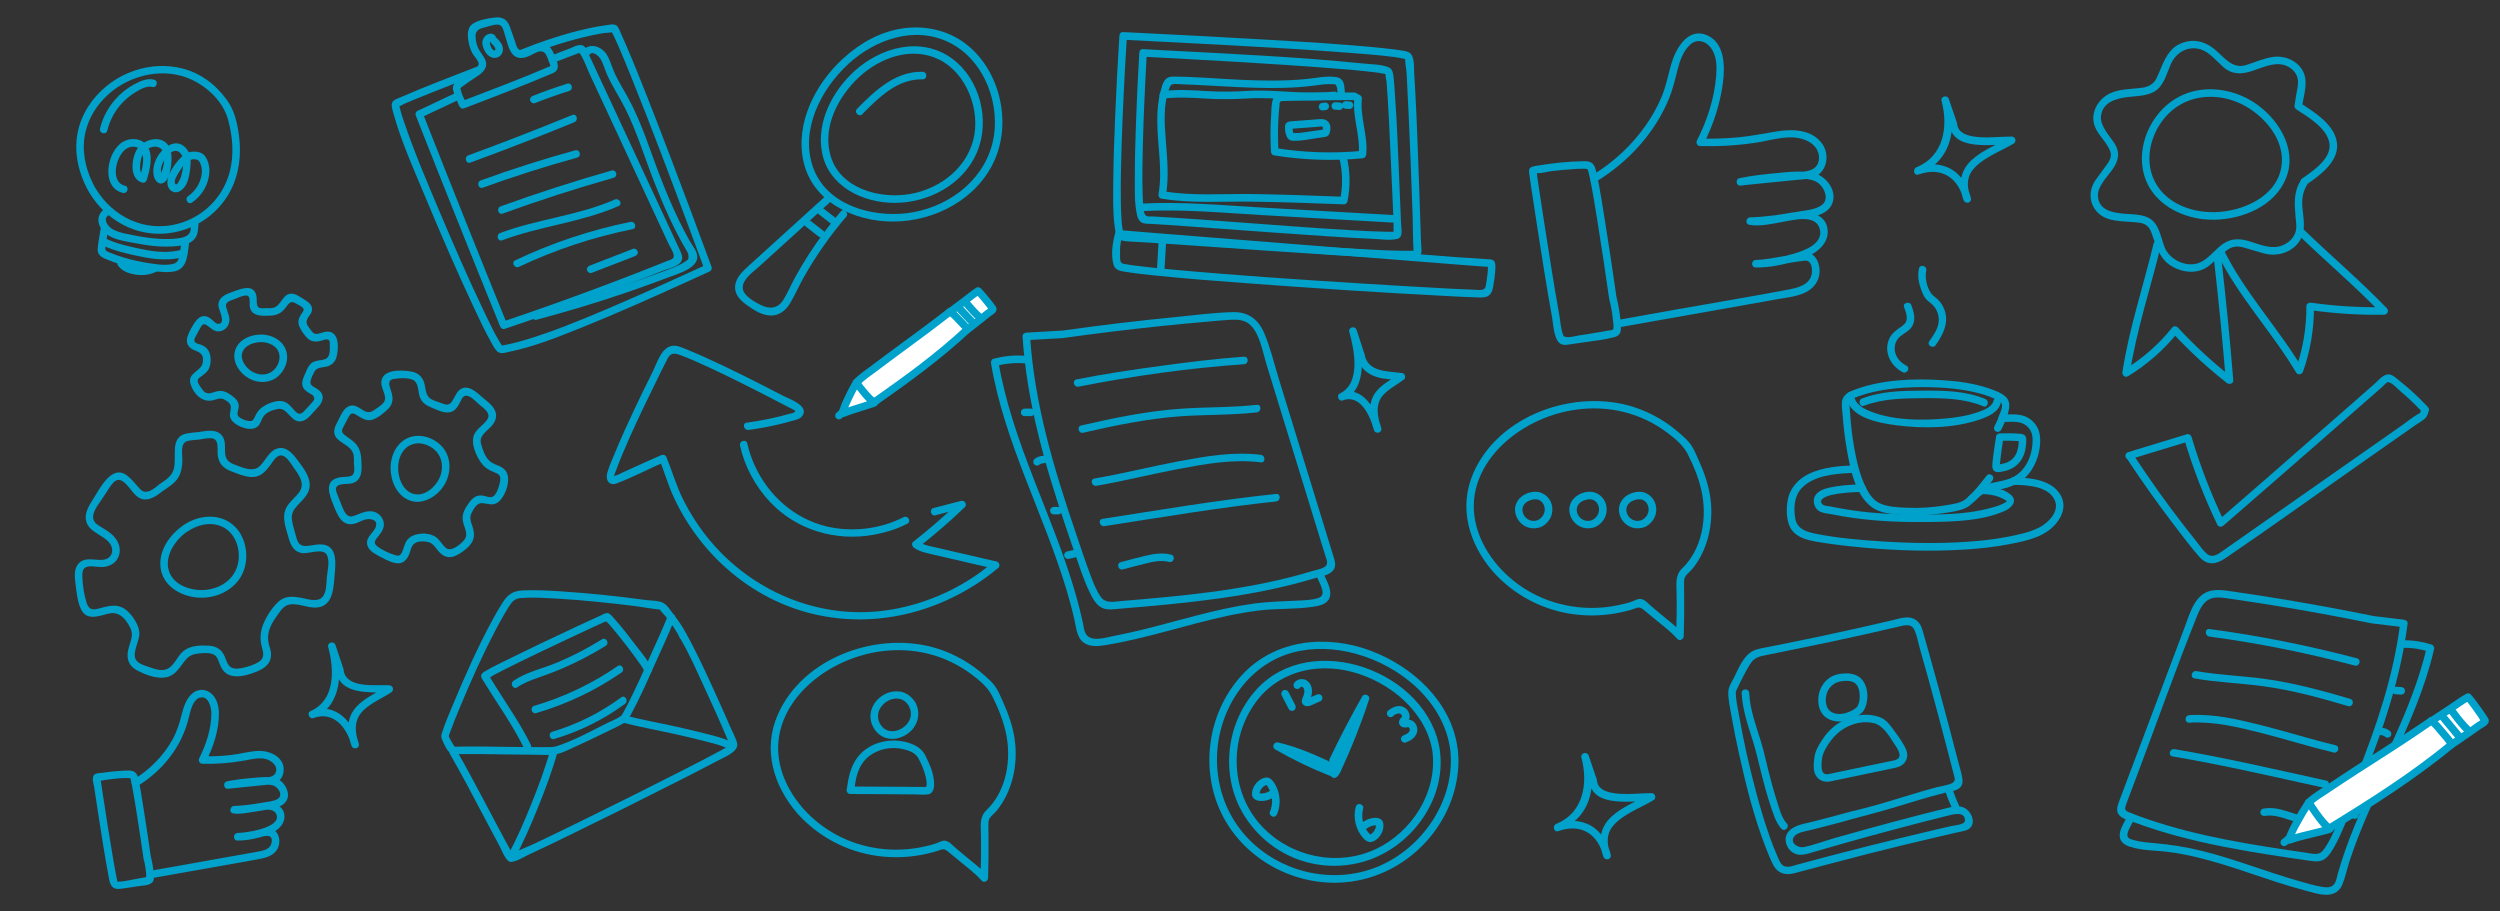 <?xml version="1.0" encoding="UTF-8"?>
<svg id="Layer_1" data-name="Layer 1" xmlns="http://www.w3.org/2000/svg" viewBox="0 0 546 199">
  <rect x="0" y="0" width="546" height="199" fill="#333333" stroke="none"/>
  <path d="M465.16,100.32c4.29-1.31,8.58-2.62,12.86-3.92l-1.01-.58c1.92,6.45,4.36,12.74,7.27,18.81.25.51.93.49,1.3.17,7.43-6.44,14.85-12.91,22.25-19.38,3.67-3.21,7.34-6.43,11-9.65.5-.44.99-.87,1.49-1.31.19-.17.88-.93,1.12-.98.76-.16,2.16,1.41,2.77,1.93,1.71,1.44,3.32,2.99,4.86,4.62l-.21-.8-.2.59c-.04.12-.08.36-.16.47-.06.07.06-.14-.27.05-1.28.73-2.47,1.73-3.67,2.57-2.31,1.62-4.63,3.24-6.94,4.86-4.69,3.29-9.39,6.57-14.08,9.86-4.69,3.29-9.39,6.57-14.08,9.86-1.16.81-2.31,1.62-3.47,2.43s-2.64,2.18-4.02,1.02c-.86-.72-1.53-1.78-2.23-2.64-.89-1.11-1.78-2.23-2.65-3.35-3.84-4.94-7.48-10.05-10.92-15.27-.58-.88-2.01-.06-1.42.83,3.31,5.02,6.8,9.92,10.47,14.69,1.69,2.19,3.36,4.46,5.21,6.52,1.7,1.89,3.63,1.52,5.58.2,10.37-7.04,20.54-14.38,30.81-21.57,2.86-2,5.71-4,8.57-6,.75-.52,1.5-1.05,2.24-1.57.65-.45,1.47-.87,2.04-1.43.45-.45.58-1.06.79-1.66.1-.28-.02-.6-.21-.8-1.28-1.36-2.61-2.66-4.01-3.89-.67-.59-1.36-1.16-2.06-1.72-.59-.47-1.23-1.13-1.95-1.4-1.45-.56-2.67,1.1-3.62,1.94-1.55,1.36-3.1,2.73-4.66,4.09-6.27,5.51-12.56,11-18.85,16.49-3.55,3.09-7.11,6.19-10.67,9.27l1.3.17c-2.85-5.95-5.22-12.1-7.1-18.42-.12-.42-.58-.71-1.01-.58-4.29,1.31-8.58,2.62-12.86,3.92-1.01.31-.58,1.9.44,1.59h0Z" style="fill: #00a1ca;"/>
  <g>
    <path d="M184.11,12.8c-6,5.49-10.42,14-8.67,22.3,1.89,8.97,11.08,13.3,19.59,13.29,9.21-.01,18.61-4.99,22.31-13.7,3.63-8.55.85-19.78-6.71-25.33-3.8-2.79-8.61-3.81-13.25-3.19-5.07.68-9.54,3.21-13.27,6.63-.78.72.38,1.88,1.17,1.17,5.83-5.34,14.39-8.4,21.93-4.74,7.88,3.82,11.61,13.94,9.5,22.2-2.18,8.52-10.25,14.14-18.72,15.14-7.81.92-17.53-1.88-20.41-10-2.9-8.17,1.73-17.13,7.71-22.6.79-.72-.38-1.88-1.17-1.17Z" style="fill: #00a1ca;"/>
    <path d="M186.55,15.58c-4.81,4.41-8.32,11.18-7,17.84,1.45,7.31,8.9,10.89,15.81,10.89,7.43,0,15.01-4,18-11.02,2.96-6.93.7-16.01-5.43-20.5-6.77-4.95-15.63-2.48-21.38,2.79-.78.72.38,1.88,1.17,1.17,4.61-4.22,11.41-6.66,17.37-3.75s9.15,11.04,7.47,17.57c-1.74,6.76-8.17,11.2-14.9,11.96-6.15.69-13.79-1.5-16.06-7.88-2.3-6.48,1.39-13.56,6.12-17.9.78-.72-.39-1.88-1.17-1.17Z" style="fill: #00a1ca;"/>
    <g>
      <path d="M180.51,42.62c-3.79,3.44-7.58,6.88-11.37,10.32-1.93,1.75-3.86,3.49-5.78,5.24-1.26,1.15-2.74,2.59-2.82,4.42s1.23,3.07,2.61,4.06c1.54,1.11,3.4,2.3,5.38,2.25,1.84-.05,3.16-1.23,4.06-2.74,1.09-1.84,1.94-3.83,3-5.69,2.64-4.67,5.74-9.07,9.23-13.15.69-.8-.47-1.97-1.17-1.17-2.53,2.95-4.87,6.07-6.98,9.34-1.07,1.67-2.09,3.37-3.04,5.11-.88,1.6-1.58,3.33-2.55,4.88-1.23,1.96-3.06,2.08-5.02,1.07-1.32-.68-3.81-2.01-3.85-3.7-.05-1.91,2.34-3.51,3.59-4.65,1.62-1.47,3.25-2.95,4.87-4.42,3.67-3.33,7.34-6.66,11.01-9.99.79-.72-.38-1.88-1.17-1.17h0Z" style="fill: #00a1ca;"/>
      <path d="M175.93,49.44c.93.72,1.85,1.45,2.78,2.17.18.14.34.24.58.24.2,0,.44-.09.58-.24s.25-.36.24-.58c0-.2-.07-.45-.24-.58-.93-.72-1.85-1.45-2.78-2.17-.18-.14-.34-.24-.58-.24-.2,0-.44.09-.58.24s-.25.36-.24.58c0,.2.07.45.24.58h0Z" style="fill: #00a1ca;"/>
      <path d="M178.79,46.77c.92.71,1.83,1.43,2.75,2.14.18.14.34.24.58.24.2,0,.44-.09.58-.24s.25-.36.24-.58c0-.2-.07-.45-.24-.58-.92-.71-1.83-1.43-2.75-2.14-.18-.14-.34-.24-.58-.24-.2,0-.44.09-.58.24s-.25.36-.24.58c0,.2.07.45.24.58h0Z" style="fill: #00a1ca;"/>
      <path d="M188.34,24.92c3.56-3.62,7.69-7.74,13.17-7.59,1.06.03,1.06-1.62,0-1.65-5.94-.16-10.45,4.13-14.33,8.08-.75.76.42,1.93,1.17,1.17h0Z" style="fill: #00a1ca;"/>
    </g>
  </g>
  <g>
    <path d="M197.34,112.94c-5.03,2.62-11.36,3.35-16.84,2.02-7.01-1.7-12.62-6.7-15.62-13.19-.72-1.57-1.3-3.22-1.67-4.91-.22-1.04-1.81-.6-1.59.44.97,4.52,3.32,8.86,6.46,12.23,5.82,6.25,14.48,8.78,22.81,7.25,2.5-.46,5.02-1.23,7.28-2.41.94-.49.11-1.92-.83-1.42h0Z" style="fill: #00a1ca;"/>
    <g>
      <path d="M216.82,122.84c-6.93,5.93-16.05,9.82-25.11,10.68-13.83,1.32-27.41-4.63-36.37-15.13-2.42-2.84-4.48-5.98-6.15-9.32-1.48-2.97-2.37-6.11-3.61-9.16-.22-.54-.68-.72-1.21-.49-2.75,1.19-5.47,2.45-8.2,3.68-.55.25-1.15.61-1.73.77-.39.11-.26.25-.26-.11,0-.23.2-.58.28-.79.41-1.13.85-2.26,1.31-3.37,2.2-5.32,4.71-10.52,7.25-15.69.92-1.88,1.82-3.79,2.81-5.64.75-1.4,1.71-1.11,2.95-.65,1,.37,1.99.79,2.96,1.22,5.03,2.2,9.95,4.68,14.84,7.17,2.22,1.13,4.43,2.27,6.63,3.43.31.16.57.17.42.46-.17.32-.98.41-1.31.5-.95.27-1.91.52-2.87.74-2.11.49-4.24.88-6.39,1.17-1.05.14-.6,1.73.44,1.59,2.15-.29,4.28-.68,6.39-1.17,1.03-.24,2.05-.5,3.07-.8.75-.22,1.7-.36,2.21-1.02,1.73-2.27-2.72-3.73-4.12-4.46-5.66-2.93-11.36-5.84-17.17-8.46-1.2-.54-2.4-1.06-3.62-1.55-1-.4-2.16-1.01-3.25-.93-2.49.17-3.45,3.61-4.38,5.5-2.92,5.88-5.8,11.81-8.32,17.88-.59,1.42-1.23,2.86-1.67,4.34s.28,3,2.05,2.34c3.59-1.34,7.01-3.19,10.53-4.71l-1.21-.49c1.11,2.73,1.9,5.56,3.15,8.25,1.48,3.2,3.32,6.22,5.46,9.01,4.1,5.34,9.35,9.81,15.34,12.89,12.54,6.46,27.19,6.19,39.8.1,3.65-1.76,7.16-3.96,10.25-6.6.81-.69-.36-1.85-1.17-1.17h0Z" style="fill: #00a1ca;"/>
      <path d="M204.3,112.53c2.01-.52,4.01-1.04,6.02-1.56l-.8-1.38c-3.21,3.08-6.58,6-10.08,8.74-.46.36-.21,1.02.17,1.3,1.08.78,2.36,1.07,3.64,1.37,1.55.36,3.1.72,4.65,1.07,3.1.72,6.19,1.43,9.29,2.15,1.03.24,1.47-1.35.44-1.59-2.99-.69-5.97-1.38-8.96-2.07-1.44-.33-2.88-.66-4.31-1-1.35-.31-2.76-.53-3.9-1.35l.17,1.3c3.5-2.75,6.87-5.66,10.08-8.74.61-.58-.02-1.58-.8-1.38-2.01.52-4.01,1.04-6.02,1.56-1.03.27-.59,1.86.44,1.59h0Z" style="fill: #00a1ca;"/>
    </g>
  </g>
  <g>
    <path d="M483.54,56.8c1,8.74,1.86,17.49,2.57,26.26l1.41-.58c-4.25-3.34-8.23-7.01-11.9-10.98-.28-.3-.89-.34-1.17,0-2.96,3.68-6.49,6.8-10.53,9.25l1.21.93c1.45-9.52,4.54-18.68,6.8-28.02.25-1.03-1.34-1.47-1.59-.44-2.25,9.34-5.34,18.5-6.8,28.02-.1.67.54,1.34,1.21.93,4.15-2.52,7.82-5.73,10.86-9.51h-1.17c3.67,3.97,7.64,7.64,11.9,10.98.5.39,1.47.21,1.41-.58-.71-8.77-1.57-17.52-2.57-26.26-.12-1.04-1.77-1.05-1.65,0h0Z" style="fill: #00a1ca;"/>
    <g>
      <path d="M483.61,47.99c6.26-.11,13.34-3.02,15.73-9.25,2.43-6.33-1.88-13.02-7.11-16.4-4.8-3.1-11.14-3.91-16.31-1.23-5.55,2.87-9.04,9.7-7.93,15.87,1.32,7.37,8.68,11.12,15.61,11.01,1.06-.02,1.06-1.67,0-1.65-5.46.08-11.3-2.27-13.43-7.67-2.09-5.34.45-11.93,5.01-15.18,4.17-2.98,9.76-2.98,14.28-.8,4.95,2.39,9.71,7.81,8.81,13.66-1.04,6.72-8.63,9.88-14.67,9.99-1.06.02-1.06,1.67,0,1.65Z" style="fill: #00a1ca;"/>
      <path d="M501.67,51.02c6.07,5.9,12.56,11.36,18.44,17.47l.58-1.41c-5.33.1-10.66-.22-15.94-.97-.52-.07-1.05.21-1.04.8.03,4.72-.76,9.36-2.33,13.81l1.51-.2c-5.35-8.96-12.71-16.69-17.3-26.11-.46-.95-1.89-.12-1.42.83,4.59,9.43,11.95,17.15,17.3,26.11.38.64,1.28.46,1.51-.2,1.62-4.58,2.42-9.39,2.39-14.25l-1.04.8c5.43.77,10.9,1.13,16.38,1.03.72-.01,1.08-.89.58-1.41-5.88-6.1-12.36-11.57-18.44-17.47-.76-.74-1.93.42-1.17,1.17h0Z" style="fill: #00a1ca;"/>
      <path d="M502.44,39.5c-1.56,2.49-1.32,5.13-1.09,7.9.08.97.29,2.05.07,3-.4,1.75-1.96,3-3.65,3.42-2.18.55-4.66-.59-6.74-1.2-2.36-.69-4.35-.46-6.26,1.2-1.41,1.21-2.99,3.18-4.83,3.71-2.71.79-6.13-.88-7.17-3.49-.7-1.75-1.05-4.09-2.32-5.53-1.59-1.81-4.31-1.64-6.51-1.83-2.46-.22-5.5-.69-5.75-3.77-.17-2.12,1.92-4.16,3.08-5.76,1.41-1.94,1.88-3.83.46-5.95-1.1-1.65-3.16-3.79-2.87-5.92.4-2.97,3.28-3.77,5.79-4.08,2.1-.26,4.7-.19,6.42-1.58,1.6-1.29,2.23-3.75,3.02-5.57,1.1-2.54,3.69-4.11,6.49-3.28,1.95.58,3.52,2.59,5.01,3.89,1.9,1.66,3.95,1.59,6.22.86,2.1-.67,4.63-1.92,6.86-1.37,1.65.41,3.08,1.73,3.21,3.49.07.91-.2,1.89-.34,2.79-.13.84-.27,1.69-.4,2.53-.06.38.05.71.38.93,2.51,1.64,6.69,4.06,7.22,7.38.54,3.37-3.64,6.11-5.95,7.7-.87.6-.05,2.03.83,1.42,2.92-2,7.23-5.03,6.78-9.12-.45-4.04-4.99-6.81-8.05-8.8l.38.93c.3-1.88.94-4,.79-5.91-.28-3.45-3.76-5.48-6.99-5.07-2.05.26-4.07,1.2-6.04,1.8-2.8.85-4.51-1.41-6.38-3.09-2.03-1.82-4.44-2.74-7.17-1.88-2.72.86-3.82,2.91-4.87,5.33-.36.83-.69,1.69-1.09,2.51-.67,1.39-1.91,1.93-3.35,2.1-2.15.26-4.71.24-6.7,1.15-2.8,1.27-4.62,4.52-3.33,7.5.81,1.87,2.59,3.31,3.28,5.22.51,1.43-.51,2.55-1.29,3.62-.64.88-1.29,1.74-1.91,2.63-1.66,2.37-1.47,5.53.82,7.44,1.95,1.62,4.63,1.52,7.02,1.73,1.15.1,2.48.06,3.41.85.83.71,1.08,1.94,1.44,2.93.9,2.48,1.67,4.63,4.14,6,2.54,1.42,5.77,1.6,8.08-.33.81-.68,1.59-1.39,2.38-2.08.85-.74,1.66-1.61,2.79-1.9,1.24-.32,2.39.15,3.56.49,1.03.3,2.05.62,3.08.9,3.03.83,6.53-.26,8.09-3.13,1.15-2.11.53-4.75.34-7.03-.14-1.72.12-3.36,1.05-4.84.57-.9-.86-1.73-1.42-.83h0Z" style="fill: #00a1ca;"/>
    </g>
  </g>
  <g>
    <path d="M348.52,39.72c6.98-4.23,12.88-10.59,15.99-18.19.81-1.98,1.29-4.02,1.81-6.09s1.25-4.35,2.92-5.78,3.78-.44,4.74,1.28.98,3.7.83,5.59c-.37,4.87-1.97,9.8-4.19,14.14-.29.56.06,1.23.71,1.24,4.06.1,8.12-.14,12.14-.74,3.67-.55,8.07-2.19,11.57-.22,1.37.77,2.35,2.11,2.22,3.74-.15,1.93-1.54,2.58-3.28,2.78-2.15.25-4.3.44-6.45.66-2.48.25-4.97.48-7.45.76l.22,1.62c2.65-.56,5.4-.82,8.09-1.09,2.43-.24,5.74-.85,8.07.17,1.67.73,3.2,3.62,1.58,5.05-1.29,1.15-3.66,1.29-5.32,1.58-3.45.6-6.98,1.16-10.49,1.25-.89.02-1.17,1.44-.22,1.62,2.38.45,5.06-.23,7.41-.64s7.09-1.71,8.01,1.53-3.43,4.77-5.65,5.42c-2.66.78-5.54,1.42-8.33,1.39v1.65c3.26-.1,6.48-.98,9.71-1.38.53-.07,1.28-.27,1.74,0,.84.5.93,1.9.79,2.74-.42,2.35-2.92,3.02-4.93,3.41-8.06,1.53-16.16,2.88-24.24,4.31-4.4.78-8.8,1.56-13.19,2.35-1.04.19-.6,1.78.44,1.59,9.2-1.64,18.4-3.27,27.6-4.9,2.2-.39,4.41-.78,6.61-1.18,2.06-.37,4.29-.56,6.2-1.45s3.16-2.52,3.22-4.61c.04-1.44-.58-3.49-2.15-3.99-.7-.22-1.64.02-2.36.11-1.03.13-2.06.3-3.09.47-2.09.35-4.21.81-6.34.87-1.06.03-1.07,1.64,0,1.65,3.23.03,6.64-.73,9.69-1.74,2.78-.92,6.22-2.94,6.02-6.34-.23-3.99-4.9-4.41-7.91-3.91-1.48.25-2.96.54-4.45.77-1.37.21-2.97.54-4.35.28l-.22,1.62c3.21-.08,6.44-.57,9.61-1.09,2.68-.43,7.19-.61,8.33-3.61s-1.61-6.24-4.42-6.71c-2.45-.42-4.91-.18-7.37.07-2.84.28-5.74.55-8.53,1.15-.89.19-.71,1.72.22,1.62,2.58-.29,5.17-.53,7.76-.79,1.46-.15,2.91-.29,4.37-.44,1.17-.12,2.42-.15,3.55-.47,3.15-.89,4.01-4.84,2.25-7.38-2.21-3.19-6.44-3.32-9.89-2.77-2.82.45-5.59,1.03-8.43,1.3s-5.57.35-8.36.28l.71,1.24c2.13-4.18,3.64-8.77,4.25-13.42.46-3.54.45-8.68-3.44-10.38-4.21-1.84-6.88,2.93-7.85,6.29-.67,2.32-1.1,4.67-2.01,6.92s-2.09,4.35-3.46,6.33c-3.1,4.47-7.19,8.24-11.84,11.06-.91.55-.08,1.98.83,1.42h0Z" style="fill: #00a1ca;"/>
    <path d="M351.46,65.31c.41,1.65.71,3.32.85,5.02.03.36.14.84.07,1.21-.09.5.16.22-.24.49-.16.11-.74.14-.96.18-.56.1-1.13.2-1.69.3-1.53.27-3.06.51-4.6.74-.8.12-1.89.46-2.7.37-.32-.04-.65-.14-.72-.24.09.14.01,0,0-.04-.62-1.35-.68-3.22-.94-4.66-1.12-6.27-2.11-12.57-3.09-18.87-.45-2.85-.88-5.7-1.31-8.55-.14-.95-.28-1.9-.42-2.85-.04-.3.04-.86-.15-1.17.35.59-.68.5.36.57.83.05,1.88-.3,2.69-.4,1.62-.21,3.25-.36,4.88-.46.81-.05,1.64-.13,2.45-.1.71.02.81.02.98.67.12.45.21.91.31,1.36.62,2.97,1.09,5.98,1.58,8.98.94,5.81,1.81,11.64,2.64,17.47.15,1.05,1.74.6,1.59-.44-.81-5.65-1.65-11.3-2.56-16.94-.53-3.3-1.03-6.62-1.74-9.88-.09-.39-.16-.8-.28-1.18-.42-1.38-1.16-1.71-2.52-1.69-3.5.06-7.01.43-10.46,1.02-1.13.19-1.65.39-1.52,1.47.1.85.23,1.69.35,2.53.42,2.87.86,5.74,1.31,8.61,1.07,6.89,2.15,13.79,3.38,20.65.27,1.48.36,5.3,2.24,5.78.68.18,1.46-.04,2.14-.13.97-.13,1.94-.27,2.91-.41,2.07-.31,4.26-.54,6.28-1.08,1.48-.39,1.51-1.45,1.42-2.81-.13-2-.46-3.99-.94-5.94-.26-1.03-1.85-.59-1.59.44Z" style="fill: #00a1ca;"/>
  </g>
  <g>
    <path d="M29.99,171.71c5.54-3.38,9.71-8.62,11.24-14.96.32-1.32.85-3.98,2.45-4.39,1.88-.47,2.48,2.15,2.48,3.46,0,3.33-1.15,6.81-2.64,9.76-.28.56.06,1.23.71,1.24,3.1.07,6.18-.17,9.23-.73,1.54-.28,3.16-.71,4.71-.28,1.27.35,2.77,1.71,1.93,3.14-.69,1.18-3.95,1-5.18,1.13-1.72.17-3.45.34-5.17.53l.22,1.62c1.53-.32,3.11-.48,4.67-.64s3.32-.44,4.88-.08c1.22.28,2.5,2.23,1.02,3.04-.84.46-2.02.55-2.96.71-2.13.37-4.3.7-6.47.76-.89.03-1.17,1.46-.22,1.62,1.39.24,2.87-.07,4.25-.3s4.48-1.25,5.22.49c.82,1.92-2.33,2.95-3.61,3.3-1.57.44-3.23.79-4.86.78v1.65c1.23-.04,2.45-.28,3.65-.48.75-.12,2.87-.83,3.49-.35s.28,1.74-.14,2.22c-.64.72-1.74.89-2.63,1.06-1.45.27-2.91.52-4.36.78-6.37,1.13-12.74,2.26-19.11,3.4-1.04.19-.6,1.78.44,1.59,7.65-1.37,15.31-2.71,22.96-4.08,1.66-.3,3.51-.68,4.4-2.29.65-1.18.57-2.85-.38-3.83s-2.26-.52-3.45-.34c-1.61.25-3.23.63-4.86.69-1.06.04-1.07,1.65,0,1.65,2.12,0,4.37-.47,6.36-1.17,1.8-.63,3.88-1.95,3.87-4.11-.02-2.5-2.78-3.23-4.79-2.98-1.9.24-4.07,1.08-5.99.75l-.22,1.62c2.74-.08,5.54-.52,8.23-1.07,1.29-.26,2.71-.65,3.32-1.95.56-1.18-.01-2.61-.78-3.55-1.36-1.68-3.86-1.46-5.81-1.3-2.18.18-4.4.39-6.55.83-.9.19-.71,1.72.22,1.62,2.25-.25,4.51-.46,6.76-.69s4.9-.18,5.38-2.86c.57-3.2-2.82-4.83-5.51-4.72-2,.08-3.98.67-5.97.9s-4.12.32-6.19.27l.71,1.24c1.64-3.23,2.95-7.1,2.87-10.77-.04-1.51-.47-3.15-1.66-4.17s-2.78-1.07-3.98-.15c-1.41,1.09-2.03,2.92-2.45,4.58-.49,1.98-1.06,3.85-2.06,5.65-2,3.6-5.01,6.59-8.52,8.73-.91.55-.08,1.98.83,1.42h0Z" style="fill: #00a1ca;"/>
    <path d="M31.4,187.69c.27,1.11.47,2.22.54,3.36,0,.13-.1.77.07.57.15-.17-.4.02-.43.02-.69.07-1.38.25-2.06.36-1.17.19-2.51.57-3.69.54-.23,0-.16.16-.24-.23-.3-1.51-.59-3.02-.85-4.54-.81-4.73-1.55-9.47-2.27-14.22-.13-.89-.27-1.78-.4-2.67-.04-.3-.06-.55-.1-.71-.05-.22.05-.43-.06-.12l-.58.58c2.18-.39,4.48-.75,6.7-.7.6.01.46.07.58.62.07.3.13.6.19.9.41,2.1.75,4.21,1.08,6.32.52,3.3,1.02,6.61,1.49,9.91.15,1.05,1.74.6,1.59-.44-.54-3.79-1.11-7.57-1.72-11.35-.32-2.01-.6-4.05-1.09-6.03-.42-1.67-1.48-1.63-3.05-1.55-1.08.05-2.16.14-3.24.27-.46.06-.91.12-1.37.18-.48.07-1.38.06-1.8.35-.79.53-.23,2.11-.12,2.85.28,1.92.58,3.84.88,5.76.69,4.43,1.37,8.86,2.19,13.27.31,1.69.41,3.4,2.64,3.13,1.23-.14,2.45-.34,3.67-.54.92-.15,2.41-.13,3.17-.74.63-.5.51-1.29.45-2.02-.1-1.21-.3-2.41-.59-3.59-.25-1.03-1.84-.59-1.59.44Z" style="fill: #00a1ca;"/>
  </g>
  <g>
    <path d="M34.73,105.85c-1.21.96-2.79,2.36-4.13.97-.99-1.03-1.77-2.19-2.95-3.04-3.31-2.4-5.95,3.09-7.34,5.27-.83,1.3-1.79,2.83-1.56,4.44.25,1.74,1.73,2.59,3.1,3.44.91.57,1.97,1.24,2.43,2.25.53,1.17.11,2.56-1.18,2.95-1.86.57-4.18-.72-5.8.8-1.15,1.08-1.03,2.88-.84,4.31.25,1.87.4,3.99,1.19,5.72,1.25,2.73,3.84,1.59,6.03,1.06,1.65-.4,2.86.26,3.85,1.6.66.89,1.33,1.96,1.27,3.1s-.61,2.22-.83,3.33c-.38,1.91.2,3.43,1.96,4.36s4.19,1.87,6.21,1.54,2.96-1.95,4.09-3.46c.67-.9,1.41-1.48,2.53-1.67s3-.39,3.99.18c.79.45.97,1.45,1.32,2.24s.74,1.45,1.45,1.9c1.57.99,3.74.52,5.38-.03s3.72-1.35,4.2-3.27c.25-.98,0-1.87-.29-2.81-.35-1.17-.35-2.36.03-3.53.33-1.02.91-1.94,1.52-2.81.68-.97,1.44-2.3,2.66-2.61,1.93-.48,4.01.7,5.97.62,3.43-.15,3.82-3.57,4.03-6.3s1.09-7.56-3.14-7.51c-1.14.01-2.26.41-3.4.34-1.37-.08-1.63-1.33-1.92-2.44s-.67-2.19-.81-3.3c-.16-1.32.39-2.22,1.25-3.14,1.12-1.19,2.49-2.38,2.63-4.12.18-2.19-1.51-4.2-2.73-5.85-1.03-1.39-2.46-3.02-4.39-2.41-1.78.56-2.5,2.6-3.75,3.81-1.53,1.48-3.9.28-5.61-.35-1.22-.45-1.86-1.08-1.98-2.41-.09-.96.06-1.95-.19-2.89-.37-1.41-1.56-2.03-2.95-2.06-.77-.02-1.54.13-2.3.24-.96.14-1.94.17-2.89.35-3.92.75-2.11,5.08-2.9,7.83-.46,1.59-1.78,2.33-3.04,3.23-.86.61-.03,2.04.83,1.42,1.2-.86,2.43-1.56,3.22-2.86.7-1.15.85-2.49.88-3.8.03-1.4-.57-3.75,1.19-4.18.78-.19,1.61-.18,2.4-.29.86-.12,1.73-.33,2.61-.3,2.01.07,1.34,2.4,1.54,3.82.25,1.8,1.31,2.81,2.97,3.42,1.57.59,3.67,1.53,5.38,1.15,1.41-.31,2.31-1.44,3.13-2.54.57-.76,1.37-2.27,2.51-2.08,1.02.17,1.86,1.61,2.38,2.36,1.26,1.8,2.92,3.79,1.27,5.85-1.02,1.28-2.46,2.25-2.96,3.88-.59,1.91.3,4.11.8,5.95.42,1.54,1.12,2.97,2.83,3.27,1.44.25,4.65-1.18,5.49.38.74,1.37.13,3.57,0,5.04-.1,1.3-.04,3.16-.97,4.2-1.09,1.23-3.37.37-4.72.13-1.61-.29-3.32-.42-4.67.7-1.43,1.19-2.72,3.23-3.45,4.93-.77,1.78-.84,3.6-.29,5.45.37,1.26.39,2.28-.86,3.01-.93.54-2.01.91-3.05,1.16-.82.2-1.9.4-2.71.05-.93-.41-1.18-1.56-1.55-2.41-.67-1.57-1.78-2.31-3.5-2.41-1.83-.11-4-.05-5.49,1.13s-2.07,3.54-3.95,4.08c-1.12.32-2.38-.12-3.43-.49-.92-.32-2.22-.65-2.89-1.43-1.21-1.44.65-4.28.61-5.96s-1.27-3.61-2.49-4.78c-2.06-1.97-4.19-1.26-6.62-.61-1.27.34-2,.01-2.42-1.31-.55-1.74-.87-3.82-.93-5.65-.02-.71-.04-1.6.63-2.03.92-.58,2.47-.1,3.49-.12,1.72-.02,3.28-.77,3.86-2.48s-.19-3.42-1.45-4.57c-.64-.58-1.39-1.08-2.13-1.52s-1.69-.91-1.97-1.82c-.44-1.45,1.03-3.22,1.77-4.34.48-.74.97-1.48,1.46-2.21.46-.68,1.03-1.68,1.84-2.01,1.36-.55,2.81,1.76,3.57,2.65.7.81,1.53,1.55,2.66,1.54,1.58,0,2.99-1.19,4.15-2.11.83-.66-.34-1.82-1.17-1.17Z" style="fill: #00a1ca;"/>
    <path d="M39.92,114.81c-2.88,2.02-5.29,5.44-4.86,9.11.47,3.99,4.25,6.24,7.98,6.58s7.66-1.3,9.58-4.57,1.47-8.16-1.32-10.92c-3.15-3.11-7.99-2.6-11.38-.22-.86.6-.04,2.04.83,1.42,2.48-1.74,5.79-2.51,8.49-.77s3.57,5.76,2.42,8.7-4.13,4.57-7.12,4.72-6.72-1.1-7.67-4.24,1.31-6.62,3.87-8.42c.86-.61.04-2.04-.83-1.42Z" style="fill: #00a1ca;"/>
  </g>
  <g>
    <path d="M77.31,101.29c.05.84.32,2.34-.69,2.67-.82.27-1.8.14-2.65.34-3.3.75-2.02,3.82-1.12,6.07.8,2.02,1.79,4.65,4.47,4.03.83-.19,1.56-.68,2.38-.91,1.05-.3,2.78-.08,2.42,1.39s-2.14,2.19-1.95,3.89c.13,1.19,1.24,1.94,2.2,2.46,1.25.67,2.65,1.5,4.06,1.76,1.67.3,2.59-.88,3.06-2.3.21-.62.35-1.33.82-1.82.73-.75,2.02-.68,2.97-.54,1.4.2,1.9,1.5,2.81,2.4s2.02,1.22,3.24.71,2.73-1.58,3.54-2.7c.95-1.31.7-2.66.2-4.1-.33-.93-.54-1.71-.06-2.65s1.17-2.2,2.29-2.11c1.33.1,2.38.69,3.57-.27,1.58-1.29,2.89-5.05,1.55-6.82-.91-1.21-2.55-1.15-3.6-2.21-.96-.97-1.46-2.49-1.79-3.78-.42-1.69,1.38-2.67,2.35-3.78.81-.93,1.27-2.08.76-3.28-.57-1.36-1.97-2.25-3.04-3.19-1.01-.87-2.34-2.13-3.8-1.85s-1.85,1.89-2.61,3c-.66.98-1.42.67-2.36.32-.73-.28-1.55-.48-2.22-.89-1.29-.78-1.08-2.44-1.53-3.71s-1.4-2.02-2.71-2.27c-2.24-.42-7.06-.59-6.56,2.89.17,1.18,1.32,2.75.49,3.85-.44.6-1.31,1.11-1.91,1.55-1.05.77-1.73.74-2.8.02s-2.14-1.34-3.3-.53c-1.08.75-1.6,2.32-2.21,3.44s-.96,2.33,0,3.38c.87.94,2.17,1.39,3.02,2.37s.68,2.02.69,3.16c0,1.06,1.66,1.06,1.65,0-.02-2.18-.28-3.73-2.07-5.12-.47-.36-.97-.68-1.44-1.04-.96-.72-.87-1.1-.34-2.07.35-.63.66-1.29,1.01-1.92.48-.85.79-1.08,1.69-.54,1.15.68,2.16,1.51,3.58,1.06,1.2-.38,2.6-1.54,3.46-2.41.77-.78,1.02-1.76.84-2.83-.08-.49-.24-.95-.39-1.42-.36-1.1-.61-2.06.86-2.26,1.15-.15,3.6-.35,4.48.54s.66,2.57,1.15,3.66c.45,1,1.28,1.59,2.27,2,1.21.5,2.79,1.34,4.13,1.12,1.18-.19,1.77-1.16,2.28-2.15.43-.84.74-1.79,1.87-1.38.9.33,1.69,1.29,2.42,1.89.91.76,2.53,1.82,1.71,3.15-.75,1.21-2.15,1.9-2.82,3.19-.99,1.92.37,4.94,1.59,6.51.74.95,1.68,1.49,2.79,1.91.92.35,1.36.67,1.23,1.72-.08.64-.26,1.3-.49,1.9-.21.56-.54,1.36-1.11,1.66-.66.34-1.57-.13-2.24-.22-1.3-.18-2.17.48-2.92,1.5-.84,1.15-1.63,2.43-1.42,3.9.23,1.65,1.52,3.07.11,4.54-.82.86-2.72,2.46-3.83,1.47-.89-.78-1.36-1.92-2.42-2.52-1.52-.88-4.26-.79-5.61.4-1.04.92-1.01,2.2-1.65,3.32-.35.61-.75.58-1.43.38-1.25-.39-2.96-1.15-3.97-2.02-.88-.76-.13-1.46.44-2.18.45-.57.9-1.16,1.07-1.89.28-1.2-.37-2.49-1.43-3.08-1.72-.95-3.37,0-5,.6-1.53.56-2.08-.73-2.6-1.96-.3-.71-.58-1.44-.85-2.16-.19-.51-.62-1.34-.51-1.91.2-1.04,2.11-.88,2.94-.97,2.42-.28,2.76-2.22,2.63-4.38-.06-1.06-1.71-1.06-1.65,0Z" style="fill: #00a1ca;"/>
    <path d="M85.3,102.18c0,2.82,1.29,5.97,4.06,7.08s5.86-.67,7.45-2.99c1.47-2.14,1.84-5.01.67-7.36-1.27-2.55-4.38-4.12-7.18-3.63-3.26.58-5,3.82-5,6.9,0,1.06,1.65,1.06,1.65,0,0-2.07.9-4.31,2.97-5.09s4.6.27,5.79,2.05c1.1,1.65,1.04,3.78.15,5.51-.95,1.84-3.05,3.68-5.27,3.27-2.55-.47-3.64-3.44-3.64-5.74,0-1.06-1.65-1.06-1.65,0Z" style="fill: #00a1ca;"/>
  </g>
  <g>
    <path d="M58.08,67.31c-.65.01-1.62.18-1.87-.54s-.05-1.58-.24-2.3c-.63-2.44-3.17-1.46-4.85-.86s-3.64,1.26-3.4,3.33c.09.77,1.69,3.71,0,3.79-.62.03-1.18-.75-1.63-1.08s-.89-.58-1.43-.61c-.89-.04-1.55.58-2.03,1.26-.66.94-1.32,2.12-1.68,3.21-.45,1.4.17,2.44,1.46,2.96,1.41.57,2.16.96,1.87,2.72-.32,1.97-3.41,2.19-2.68,4.65.65,2.19,2.58,4.18,4.96,3.57.87-.22,1.55-.62,2.44-.14.77.41,1.48.91,1.41,1.83-.08,1.08-.52,1.79.24,2.76.99,1.26,3.82,2.36,5.31,1.5.97-.56,1.01-1.61,1.61-2.44.67-.94,2.02-1.39,3.11-1.6,2.26-.44,2.89,3.47,5.5,2.59.99-.34,1.69-1.25,2.37-1.99.76-.84,1.86-1.78,1.93-3,.06-1.05-.71-1.69-1.53-2.18-.72-.43-1.38-.65-1.09-1.69.17-.6.49-1.32.79-1.86.63-1.11,1.9-.86,2.96-1.21.96-.32,1.61-1,1.88-1.98.52-1.92.68-5.86-2.25-5.56-.56.06-1.09.3-1.63.42-.95.22-1.25-.12-1.78-.85-.61-.84-1.2-1.39-.66-2.46.32-.63.85-1.02.96-1.76.16-1.08-.68-1.79-1.53-2.29-.93-.54-2.13-1.54-3.28-1.35-1.22.2-1.75,1.57-2.52,2.38-.81.87-1.62.79-2.74.76s-1.06,1.62,0,1.65c1.67.05,2.93-.1,4.07-1.44.23-.27.44-.56.66-.85.57-.75,1.02-.85,1.82-.38.41.24.91.44,1.29.74.82.63.26,1.01-.18,1.7-.51.81-.72,1.62-.36,2.53s1.24,2.22,2.05,2.85c.61.47,1.3.57,2.05.47.39-.06.76-.17,1.13-.28.13-.04.46-.18.62-.17.92.04.8.56.82,1.15.02,1.08.15,2.73-1.03,3.17-.93.34-1.93.19-2.8.76-.75.49-1.1,1.32-1.43,2.12-.35.86-.9,1.8-.75,2.76s.95,1.46,1.74,1.92c.4.23.62.26.79.73.21.56.04.63-.36,1.12-.43.52-.9,1.01-1.36,1.5-.29.32-.65.8-1.07.95-.74.26-1.19-.39-1.65-.89-.6-.65-1.19-1.39-2.06-1.69-1.5-.51-3.8.44-4.99,1.38-.71.56-1.09,1.25-1.46,2.05-.31.68-.53.91-1.32.79-.6-.09-1.28-.34-1.79-.65-1.17-.7-.36-1.53-.35-2.58s-.77-1.77-1.59-2.36c-.88-.63-1.78-1.1-2.89-.94-.54.08-1.03.3-1.55.43-1.1.28-1.62-.29-2.19-1.14-.31-.46-.96-1.23-.68-1.84.15-.32.6-.56.87-.76.67-.51,1.33-1.01,1.62-1.83.45-1.28.42-3.13-.56-4.16-.35-.37-.78-.61-1.24-.8-.37-.16-.97-.23-1.27-.5-.53-.48,0-1.18.28-1.72.22-.44.46-.88.7-1.3.4-.7.67-1.29,1.51-.75.96.61,1.58,1.5,2.85,1.32.89-.13,1.63-.75,1.94-1.6.5-1.37-.25-2.43-.56-3.72-.27-1.12.99-1.4,1.84-1.71.7-.25,2.61-1.26,3.09-.53.35.52.15,1.55.24,2.15.26,1.82,1.92,2.05,3.5,2.02,1.06-.02,1.06-1.67,0-1.65Z" style="fill: #00a1ca;"/>
    <path d="M57.25,73.07c-2.18-.08-4.73.84-5.7,2.95-1.03,2.24.18,4.7,2.01,6.1,1.69,1.3,3.98,1.72,5.96.85s3.44-3.3,3.16-5.53c-.34-2.72-2.85-4.27-5.43-4.37-1.06-.04-1.06,1.61,0,1.65,1.55.06,3.19.83,3.67,2.34s-.35,3.38-1.71,4.21c-1.27.77-2.84.64-4.13-.11s-2.6-2.44-2.2-4c.46-1.78,2.64-2.5,4.37-2.44,1.06.04,1.06-1.61,0-1.65Z" style="fill: #00a1ca;"/>
  </g>
  <path d="M425.79,27.07c.51,6.1,9.53,4.41,13.58,4.42l-.42-1.54c-2.78,1.65-5.96,2.81-8.37,5.03-2.57,2.36-2.92,5.56-1.73,8.73.37.98,1.84.61,1.59-.44-.59-2.55-1.97-4.97-4.29-6.32s-5.09-1.32-7.57-.43l.44,1.59c3.08-1.26,5.45-3.48,6.58-6.65,1.13-3.15.87-6.65.03-9.83l-1.59.44c.59,1.74,1.18,3.47,1.77,5.21.34,1,1.93.57,1.59-.44-.59-1.74-1.18-3.47-1.77-5.21-.34-1-1.87-.6-1.59.44,1.49,5.61.47,12.02-5.46,14.45-.96.39-.58,1.96.44,1.59,2.07-.74,4.34-.88,6.3.26s3.03,3.19,3.53,5.33l1.59-.44c-.54-1.46-.91-3.03-.44-4.56.38-1.24,1.27-2.22,2.26-3.01,2.26-1.81,5.04-2.86,7.52-4.33.7-.42.4-1.54-.42-1.54-2.26,0-4.5.28-6.76.15-1.91-.11-4.97-.49-5.17-2.92-.09-1.05-1.74-1.06-1.65,0Z" style="fill: #00a1ca;"/>
  <path d="M73.39,146.32c.7,5.65,7.53,4.75,11.65,5.01l-.42-1.54c-2.25,1.49-4.92,2.54-6.78,4.56-2.23,2.43-2.13,5.57-1.07,8.52.36.99,1.85.61,1.59-.44-1.17-4.74-5.11-9.14-10.37-7.2l.64,1.51c6.17-2.69,6.14-10.3,4.64-15.86l-1.59.44c.58,1.74,1.16,3.48,1.74,5.22.33,1,1.93.57,1.59-.44-.58-1.74-1.16-3.48-1.74-5.22-.33-1-1.87-.6-1.59.44,1.32,4.88,1.59,11.61-3.88,13.99-.85.37-.24,1.83.64,1.51,4.4-1.63,7.38,2.13,8.34,6.04l1.59-.44c-.96-2.65-1.1-5.31,1.08-7.36,1.74-1.63,4.03-2.56,6-3.86.69-.46.41-1.49-.42-1.54-2.9-.18-9.47.84-10-3.36-.13-1.04-1.78-1.05-1.65,0Z" style="fill: #00a1ca;"/>
  <path d="M296.38,77.72c.38,2.29,1.94,3.83,4.09,4.56,1.74.59,3.55.52,5.35.79l-.36-1.38c-1.71,1.33-3.75,2.24-5.06,4.04-1.77,2.44-1.25,5.55-.32,8.21.34.99,1.86.6,1.59-.44-.98-3.78-4.04-9.52-8.86-7.65l.64,1.51c5.46-2.61,4.12-10.68,2.83-15.31l-1.59.44c.57,1.74,1.14,3.48,1.71,5.23.33,1,1.92.57,1.59-.44-.57-1.74-1.14-3.48-1.71-5.23-.33-1-1.88-.59-1.59.44,1.08,3.88,2.6,11.21-2.07,13.45-.83.4-.24,1.85.64,1.51,3.87-1.5,6.08,3.6,6.83,6.5l1.59-.44c-.81-2.35-1.43-5.16.38-7.2,1.27-1.43,3.09-2.28,4.58-3.44.47-.36.22-1.29-.36-1.38-3.17-.48-7.6-.1-8.28-4.2-.17-1.05-1.76-.6-1.59.44Z" style="fill: #00a1ca;"/>
  <path d="M347.13,170.47c.51,6.1,9.53,4.41,13.58,4.42-.14-.51-.28-1.02-.42-1.54-2.78,1.65-5.96,2.81-8.37,5.03-2.57,2.36-2.92,5.56-1.73,8.73.37.98,1.84.61,1.59-.44-.59-2.55-1.97-4.97-4.29-6.32-2.32-1.36-5.09-1.32-7.57-.43l.44,1.59c3.08-1.26,5.45-3.48,6.58-6.65s.87-6.65.03-9.83l-1.59.44c.59,1.74,1.18,3.47,1.77,5.21.34,1,1.93.57,1.59-.44-.59-1.74-1.18-3.47-1.77-5.21-.34-1-1.87-.6-1.59.44,1.49,5.61.47,12.02-5.46,14.45-.96.39-.58,1.96.44,1.59,2.07-.74,4.34-.88,6.3.26,1.96,1.14,3.03,3.19,3.53,5.33l1.59-.44c-.54-1.46-.91-3.03-.44-4.56.38-1.24,1.27-2.22,2.26-3.01,2.26-1.81,5.04-2.86,7.52-4.33.7-.42.4-1.54-.42-1.54-2.26,0-4.5.28-6.76.15-1.91-.11-4.97-.49-5.17-2.92-.09-1.05-1.74-1.06-1.65,0Z" style="fill: #00a1ca;"/>
  <g>
    <path d="M518.18,134.5c-6.67-1.36-13.37-2.59-20.09-3.7-3.32-.55-6.64-1.06-9.97-1.54-2.54-.37-5.35-.99-7.46.88-1.84,1.63-2.55,4.25-3.39,6.47-1.22,3.25-2.45,6.5-3.67,9.75-2.39,6.35-4.78,12.69-7.16,19.04-1.22,3.25-2.47,6.49-3.67,9.75-.39,1.05-.72,2.19.23,3.05.9.81,2.47,1.16,3.58,1.57,6.05,2.22,12.32,3.81,18.63,5.07s12.59,2.19,18.91,3.1c1.15.17,2.36.4,3.42-.22s1.81-1.95,2.41-3.03c1.45-2.62,2.49-5.48,3.63-8.24,5.4-13.02,10.46-26.22,12.25-40.29.06-.48-.43-.78-.82-.82l-7.04-.85c-1.05-.13-1.04,1.52,0,1.65l7.04.85-.82-.82c-1.46,11.51-5.19,22.51-9.48,33.24-1.06,2.64-2.15,5.28-3.24,7.91s-2.09,5.48-3.72,7.87c-.55.81-1.08,1.34-2.14,1.31-.65-.02-1.32-.17-1.97-.27-1.54-.22-3.08-.45-4.62-.68-2.93-.44-5.85-.91-8.77-1.42-5.66-1-11.3-2.2-16.81-3.83-2.83-.83-5.63-1.77-8.37-2.86-1.07-.42-1.08-.79-.7-1.84.23-.62.47-1.24.7-1.86.58-1.55,1.16-3.1,1.75-4.64,4.33-11.51,8.43-23.15,13.01-34.56.51-1.28,1.18-2.73,2.39-3.5,1.34-.85,3.03-.52,4.5-.32,3.41.48,6.82,1.01,10.22,1.56,6.96,1.13,13.91,2.41,20.82,3.82,1.04.21,1.48-1.38.44-1.59Z" style="fill: #00a1ca;"/>
    <path d="M482.53,139.03c10.67,1.41,21.37,3.6,31.78,6.33,1.03.27,1.47-1.32.44-1.59-10.55-2.77-21.4-4.96-32.22-6.39-1.05-.14-1.04,1.51,0,1.65h0Z" style="fill: #00a1ca;"/>
    <path d="M479.26,148.17c4.93.86,9.96,1.03,14.92,1.69,6.29.84,12.58,2.55,18.66,4.36,1.02.3,1.46-1.29.44-1.59-6.07-1.8-12.35-3.49-18.64-4.36-4.96-.68-10.01-.83-14.94-1.7-1.04-.18-1.48,1.41-.44,1.59h0Z" style="fill: #00a1ca;"/>
    <path d="M478.11,157.84c5.35-.35,10.78.98,15.93,2.29s10.37,2.97,15.62,4.22c1.03.25,1.47-1.35.44-1.59-5.37-1.28-10.64-2.96-15.99-4.31s-10.63-2.61-15.99-2.26c-1.05.07-1.06,1.72,0,1.65h0Z" style="fill: #00a1ca;"/>
    <path d="M474.47,165.2c11.13,1.88,22.13,4.45,33.15,6.87,1.03.23,1.48-1.36.44-1.59-11.02-2.41-22.02-4.99-33.15-6.87-1.04-.18-1.49,1.41-.44,1.59h0Z" style="fill: #00a1ca;"/>
    <path d="M494.71,178.2c1.48-.27,2.97.13,4.37.57,1.49.47,2.97.97,4.46,1.46,1.01.33,1.44-1.26.44-1.59-1.6-.52-3.18-1.07-4.79-1.56s-3.25-.78-4.92-.47c-.44.08-.69.61-.58,1.01.13.46.58.66,1.01.58h0Z" style="fill: #00a1ca;"/>
    <path d="M464.3,178.85c-.59,1.17-1.49,2.54-1.34,3.91.14,1.22,1.15,1.82,2.22,2.17,2.69.87,5.65.78,8.43,1.14,8.13,1.04,15.83,4.08,23.59,6.57,1.95.63,3.91,1.22,5.89,1.75,1.66.44,3.52,1.1,5.27,1.02,1.5-.07,2.61-.82,3.2-2.2.69-1.64,1.03-3.48,1.59-5.18,2.45-7.47,5.87-14.57,9.19-21.68,3.7-7.95,7.28-16.01,9.27-24.58.1-.44-.14-.88-.58-1.01-2.06-.64-4.04-.97-6.2-.91-1.06.03-1.06,1.68,0,1.65,2.02-.06,3.84.26,5.76.85l-.58-1.01c-3.24,13.95-10.66,26.35-15.98,39.53-1.3,3.23-2.48,6.51-3.43,9.86-.21.73-.33,1.66-.77,2.3-.58.84-1.59.82-2.5.69-1.72-.26-3.44-.79-5.11-1.26-7.15-2.02-14.07-4.82-21.29-6.62-3.47-.87-6.95-1.39-10.51-1.71-1.52-.14-3.07-.27-4.55-.69-.78-.22-1.41-.47-1.22-1.4.17-.81.69-1.6,1.06-2.33.47-.95-.95-1.78-1.42-.83h0Z" style="fill: #00a1ca;"/>
    <path d="M524.42,150.05c-.36-.02-.72-.04-1.08-.07-.04,0-.08,0-.12,0-.11,0-.22.02-.32.07-.1.03-.19.09-.27.17-.08.07-.14.16-.17.27-.05.1-.08.2-.07.32,0,.21.08.43.24.58l.17.13c.13.07.27.11.42.11.07,0,.15,0,.22.01.11,0,.22-.02.32-.07.1-.03.19-.09.27-.17.08-.07.14-.16.17-.27.05-.1.08-.2.07-.32,0-.21-.08-.43-.24-.58l-.17-.13c-.13-.07-.27-.11-.42-.11-.07,0-.15,0-.22-.01v1.65c.32.02.63.04.95.06l.25.02c.11,0,.22-.02.32-.07.1-.03.19-.09.27-.17.08-.07.14-.16.17-.27.05-.1.08-.2.07-.32,0-.21-.08-.43-.24-.58l-.17-.13c-.13-.07-.27-.11-.42-.11h0Z" style="fill: #00a1ca;"/>
    <path d="M522.02,159.71c-.14-.12-.29-.23-.44-.33s-.34-.17-.51-.24c-.29-.12-.6-.17-.91-.19-.2-.01-.44.1-.58.24s-.25.38-.24.58.08.43.24.58l.17.13c.13.07.27.11.42.11.05,0,.1,0,.15.01l-.22-.03c.2.03.39.08.57.16l-.2-.08c.17.07.33.17.48.28l-.17-.13s.06.04.08.07c.07.08.16.14.27.17.1.05.2.08.32.07.2,0,.44-.09.58-.24s.25-.36.24-.58c0-.21-.08-.44-.24-.58h0Z" style="fill: #00a1ca;"/>
    <path d="M517.59,168.74l-.87-.05c-.11,0-.22.02-.32.07-.1.03-.19.09-.27.17-.08.07-.14.16-.17.27-.05.1-.08.2-.07.32l.03.22c.04.14.11.26.21.36l.17.13c.13.07.27.11.42.11l.87.05c.11,0,.22-.02.32-.07.1-.03.19-.09.27-.17.08-.07.14-.16.17-.27.05-.1.08-.2.07-.32l-.03-.22c-.04-.14-.11-.26-.21-.36l-.17-.13c-.13-.07-.27-.11-.42-.11h0Z" style="fill: #00a1ca;"/>
    <path d="M514.55,177.23l-1.5-.44c-.2-.06-.45-.02-.64.08-.17.1-.33.3-.38.49-.05.21-.04.45.08.64s.28.32.49.38l1.5.44c.2.06.45.02.64-.08.17-.1.33-.3.38-.49.05-.21.04-.45-.08-.64s-.28-.32-.49-.38h0Z" style="fill: #00a1ca;"/>
    <g>
      <g>
        <path d="M530.97,157.45c.5-.2,7.52-4.94,8.06-5.22.87.97,3.75,4.97,3.7,5.19-.02.09-.08.17-.15.24-.41.42-1,.63-1.46.99-.4.32-5.21,3.67-5.89,4.01" style="fill: #fff;"/>
        <path d="M531.38,158.17c.49-.21.95-.57,1.4-.86.88-.57,1.75-1.14,2.62-1.72,1.33-.88,2.64-1.88,4.04-2.64l-1-.13c.68.76,1.27,1.61,1.87,2.43.35.48.69.96,1.02,1.45.19.28.37.75.62.97.06.06-.06.14-.03-.09-.01.09-.01.18.04-.24.07-.52.06-.2-.09-.15-.07.03-.21.15-.26.18-.36.23-.72.44-1.07.7.25-.18,0,0-.1.07-.14.1-.29.21-.43.31-.9.64-1.81,1.27-2.73,1.89-.8.55-1.6,1.17-2.46,1.61-.94.49-.11,1.91.83,1.42.81-.42,1.55-.99,2.3-1.5.99-.68,1.98-1.36,2.96-2.05.28-.2.59-.44.85-.61.64-.43,1.8-.87,1.8-1.8,0-.38-.27-.73-.46-1.03-.31-.48-.64-.95-.97-1.41-.8-1.13-1.6-2.28-2.52-3.31-.25-.28-.69-.3-1-.13-1.4.76-2.71,1.76-4.04,2.64-.87.58-1.74,1.15-2.62,1.72-.45.29-.9.65-1.4.86-.41.18-.5.77-.3,1.13.24.42.72.47,1.13.3h0Z" style="fill: #00a1ca;"/>
      </g>
      <g>
        <path d="M535.46,155.22c1.05,1.34,2.14,2.99,3.91,4.58" style="fill: #fff;"/>
        <path d="M534.88,155.81c.13.16-.07-.09,0,.01.03.04.07.09.1.13.07.09.13.18.2.26.14.18.27.36.41.54.32.42.64.84.97,1.25.68.85,1.42,1.65,2.23,2.38.32.29.85.34,1.17,0,.29-.32.34-.86,0-1.17-.81-.73-1.54-1.53-2.23-2.38-.08-.1-.15-.19-.23-.29-.03-.04-.06-.08-.09-.12-.15-.19.1.13-.05-.06-.14-.18-.27-.35-.4-.53-.3-.4-.6-.8-.91-1.2-.27-.34-.89-.3-1.17,0-.33.36-.28.8,0,1.17h0Z" style="fill: #00a1ca;"/>
      </g>
      <g>
        <path d="M533.44,156.46c.38.51,3.51,4.22,3.89,4.73" style="fill: #fff;"/>
        <path d="M532.72,156.87c.46.62.97,1.21,1.47,1.81.64.78,1.29,1.55,1.93,2.33.12.15.25.3.37.45.05.06.09.11.14.17.14.17-.13-.18-.02-.03.26.35.73.56,1.13.3.34-.22.57-.76.3-1.13-.46-.62-.97-1.21-1.47-1.81-.64-.78-1.29-1.55-1.93-2.33-.12-.15-.25-.3-.37-.45-.05-.06-.09-.11-.14-.17-.14-.17.13.18.02.03-.26-.35-.73-.56-1.13-.3-.34.22-.57.76-.3,1.13h0Z" style="fill: #00a1ca;"/>
      </g>
      <g>
        <path d="M504.28,175.24c1.48-1.49,17.6-11.72,18.89-12.54,2.53-1.62,7.81-5.24,7.81-5.24.5.26,3.35,3.47,4.19,4.64l.32.45c-6.8,5.63-18.57,13.36-26.66,18.29" style="fill: #fff;"/>
        <path d="M504.86,175.82c1.05-1.03,2.43-1.81,3.64-2.63,2.11-1.43,4.25-2.82,6.39-4.21,3.25-2.11,6.54-4.16,9.78-6.29,2.26-1.48,4.49-3,6.72-4.53h-.83c.78.49,1.56,1.57,2.21,2.31.7.8,1.39,1.61,2.01,2.49l.13-1c-8.24,6.8-17.39,12.6-26.49,18.16-.9.55-.08,1.98.83,1.42,9.23-5.63,18.48-11.53,26.83-18.42.26-.21.32-.72.13-1-.69-.99-1.47-1.91-2.26-2.82s-1.55-1.94-2.54-2.57c-.23-.15-.6-.16-.83,0-7.4,5.08-15.05,9.76-22.5,14.77-1.45.97-3.1,1.91-4.36,3.14-.76.74.41,1.91,1.17,1.17h0Z" style="fill: #00a1ca;"/>
      </g>
      <g>
        <path d="M501.24,182.04c-.8.63-1.59,1.28-2.37,1.94" style="fill: #fff;"/>
        <path d="M500.66,181.46c-.8.63-1.59,1.28-2.37,1.94-.15.13-.24.39-.24.58s.09.44.24.58.36.25.58.24.41-.09.58-.24c.78-.66,1.57-1.31,2.37-1.94.15-.12.24-.4.24-.58,0-.2-.09-.44-.24-.58s-.36-.25-.58-.24l-.22.03c-.14.04-.26.11-.36.21h0Z" style="fill: #00a1ca;"/>
      </g>
      <g>
        <path d="M508.84,181.01c-.6.4-6.09,1.45-8.81,2.43-.36-.71,2.9-6.24,4.2-8.2,0,0,2.89,4.66,4.62,5.77Z" style="fill: #fff;"/>
        <path d="M508.42,180.3c-.18.11.07,0,0,.01-.1.03-.19.07-.29.1-.28.09-.55.16-.83.24-.78.2-1.56.39-2.34.58-1.73.42-3.47.82-5.15,1.42l.93.38s.09.44.09.26c0-.08.06-.15-.01.07.03-.1.05-.21.08-.31.04-.13.09-.26.13-.38.03-.07.05-.13.08-.2-.07.16.06-.14.07-.16.34-.77.74-1.52,1.15-2.26.82-1.49,1.68-2.96,2.62-4.38h-1.42c.54.87,1.12,1.72,1.72,2.55.91,1.25,1.88,2.65,3.19,3.51.89.58,1.72-.84.83-1.42-.06-.04-.11-.08-.17-.12.14.1-.06-.05-.07-.06-.12-.1-.23-.2-.34-.31-.26-.25-.51-.52-.74-.8-.5-.58-.96-1.19-1.4-1.81-.56-.78-1.1-1.57-1.6-2.39-.34-.54-1.08-.52-1.42,0-1.01,1.54-1.95,3.13-2.82,4.75-.43.8-.84,1.6-1.18,2.44-.24.6-.47,1.21-.2,1.84.13.31.62.49.93.38,1.71-.61,3.5-1.02,5.26-1.45.78-.19,1.57-.38,2.35-.58.46-.12,1-.23,1.4-.48.9-.56.07-1.99-.83-1.42Z" style="fill: #00a1ca;"/>
      </g>
    </g>
  </g>
  <g>
    <path d="M232.33,73.81c7.01-.98,14.04-1.84,21.08-2.58,3.43-.36,6.87-.69,10.31-.98,1.67-.14,3.34-.32,5.02-.41,1.59-.08,3.17,0,4.37,1.18,2.07,2.02,2.61,5.71,3.43,8.36,1.02,3.32,2.04,6.64,3.06,9.96,2.04,6.64,4.08,13.28,6.13,19.92,1.02,3.32,2.04,6.64,3.06,9.96.24.79.49,1.58.73,2.37.08.25.27.67.29.95.07.76-.07,1.03-.72,1.4-.62.35-1.57.51-2.25.71-.9.27-1.81.54-2.71.79-6.44,1.78-13.03,2.97-19.65,3.85s-13.16,1.44-19.76,1.99c-1.56.13-3.24.55-4.29-.9-.98-1.37-1.62-3.07-2.22-4.63-1.16-3.07-2.18-6.2-3.24-9.31-4.76-13.96-9.04-28.16-10-42.96l-.83.82c2.66-.15,5.31-.31,7.97-.46,1.06-.06,1.06-1.71,0-1.65-2.66.15-5.31.31-7.97.46-.42.02-.86.36-.82.82.92,14.16,4.8,27.79,9.31,41.18,1.15,3.42,2.31,6.83,3.52,10.23.54,1.51,1.11,3.01,1.82,4.45.63,1.28,1.36,2.77,2.71,3.42,1.24.59,2.74.28,4.04.18,1.88-.16,3.77-.32,5.65-.48,3.61-.32,7.22-.67,10.82-1.1,7.02-.83,14.01-1.94,20.87-3.66,1.6-.4,3.19-.84,4.77-1.31,1.3-.39,3.29-.65,4.26-1.72.93-1.02.37-2.37.02-3.51-.58-1.9-1.17-3.79-1.75-5.69-2.24-7.27-4.47-14.55-6.71-21.82-1.12-3.64-2.24-7.27-3.36-10.91-1.02-3.32-1.83-6.8-3.19-9.99-1.26-2.97-3.45-4.63-6.73-4.57-4.08.07-8.22.65-12.28,1.04-8.42.82-16.82,1.83-25.2,3.01-1.05.15-.6,1.74.44,1.59Z" style="fill: #00a1ca;"/>
    <path d="M271.71,77.9c-6.11.43-12.21,1.19-18.28,2.02-6.13.83-12.25,1.74-18.32,2.94-1.04.21-.6,1.8.44,1.59,11.89-2.35,24.07-4.06,36.16-4.9,1.05-.07,1.06-1.72,0-1.65h0Z" style="fill: #00a1ca;"/>
    <path d="M274.49,88.41c-5.63.64-11.33.45-16.98.88-7.17.54-14.38,2.01-21.37,3.63-1.03.24-.6,1.83.44,1.59,6.93-1.6,14.09-3.08,21.19-3.59,5.56-.39,11.18-.23,16.72-.86,1.04-.12,1.06-1.77,0-1.65h0Z" style="fill: #00a1ca;"/>
    <path d="M275.37,99.34c-6-.77-12.23.34-18.11,1.44s-12.12,2.68-18.24,3.73c-1.04.18-.6,1.77.44,1.59,5.99-1.04,11.89-2.53,17.86-3.66s12.07-2.23,18.05-1.46c1.05.14,1.04-1.52,0-1.65h0Z" style="fill: #00a1ca;"/>
    <path d="M278.7,107.87c-12.7,1.34-25.31,3.49-37.93,5.45-1.05.16-.6,1.75.44,1.59,12.47-1.93,24.93-4.06,37.49-5.39,1.05-.11,1.06-1.76,0-1.65h0Z" style="fill: #00a1ca;"/>
    <path d="M255.78,121.13c-1.82-.45-3.66-.21-5.46.21s-3.69.95-5.53,1.43c-1.03.27-.59,1.86.44,1.59,1.71-.45,3.42-.91,5.13-1.33s3.32-.72,4.98-.3c1.03.26,1.47-1.33.44-1.59h0Z" style="fill: #00a1ca;"/>
    <path d="M287.82,126.47c.49,1.16,1.94,3.44.2,4.09-1.32.49-2.86.52-4.24.59-3.4.17-6.76.23-10.14.7-8.27,1.16-16.23,3.74-24.32,5.71-2.01.49-4.02.94-6.05,1.33-1.56.3-4.48,1.27-5.81-.05-.69-.68-.77-1.91-.96-2.82-.22-1-.45-2-.7-3-.48-1.92-1.02-3.82-1.61-5.71-2.37-7.67-5.46-15.08-8.36-22.55-3.26-8.4-6.29-16.94-7.79-25.85l-.58,1.01c2.2-.54,4.29-.75,6.56-.55,1.06.1,1.05-1.55,0-1.65-2.41-.22-4.65.03-7,.61-.46.11-.65.59-.58,1.01,2.91,17.35,11.56,32.93,16.54,49.67.63,2.11,1.2,4.23,1.68,6.38.39,1.69.5,3.89,2.06,4.99,1.38.97,3.15.76,4.72.51,2.26-.36,4.51-.83,6.74-1.35,8.92-2.08,17.67-5.09,26.79-6.21,3.88-.48,7.82-.23,11.68-.79,1.36-.2,3.15-.51,3.71-1.96.62-1.62-.51-3.49-1.12-4.94-.41-.97-1.84-.13-1.42.83h0Z" style="fill: #00a1ca;"/>
    <path d="M223.78,90.89c.41,0,.81,0,1.22,0,.05,0,.09,0,.14,0v-1.65c-.08,0-.17,0-.25,0-.21,0-.43.09-.58.24-.08.07-.14.16-.17.27-.05.1-.08.2-.07.32,0,.21.08.43.24.58s.36.24.58.24c.08,0,.17,0,.25,0,.21,0,.43-.09.58-.24.08-.07.14-.16.17-.27.05-.1.08-.2.07-.32,0-.21-.08-.43-.24-.58s-.36-.24-.58-.24c-.36,0-.71,0-1.07,0h-.29c-.21,0-.43.09-.58.24-.08.07-.14.16-.17.27-.05.1-.08.2-.07.32,0,.21.08.43.24.58s.36.24.58.24h0Z" style="fill: #00a1ca;"/>
    <path d="M226.89,101.56c.16-.12.34-.22.52-.3l-.2.08c.2-.08.41-.14.63-.17l-.22.03c.11-.01.22-.02.33-.02.21,0,.43-.09.58-.24s.25-.38.24-.58-.08-.43-.24-.58-.36-.24-.58-.24c-.2,0-.4.03-.59.06-.14.02-.27.05-.4.1-.32.11-.63.25-.89.45-.1.05-.17.12-.23.21-.07.08-.12.17-.15.28-.05.2-.03.46.08.64s.28.33.49.38.46.05.64-.08h0Z" style="fill: #00a1ca;"/>
    <path d="M230.16,112.35h.98c.21,0,.43-.09.58-.24.08-.07.14-.16.17-.27.05-.1.08-.2.07-.32,0-.21-.08-.43-.24-.58s-.36-.24-.58-.24h-.98c-.21,0-.43.09-.58.24-.08.07-.14.16-.17.27-.05.1-.08.2-.07.32,0,.21.08.43.24.58s.36.24.58.24h0Z" style="fill: #00a1ca;"/>
    <path d="M233.45,122.05l1.71-.39c.2-.04.39-.21.49-.38s.15-.44.08-.64c-.14-.44-.56-.68-1.01-.58l-1.71.39c-.2.04-.39.21-.49.38s-.15.44-.08.64c.14.44.56.68,1.01.58h0Z" style="fill: #00a1ca;"/>
  </g>
  <g>
    <path d="M407.02,155.21c1.17-1.94,1.13-5.09-.4-6.84-.84-.96-2.12-1.29-3.35-1.3s-2.64.22-3.71.97c-1.93,1.34-2.75,3.66-2.36,5.94.18,1.06.7,2.07,1.58,2.71s2.03.93,3.11.89c1.15-.05,2.26-.4,3.28-.92.68-.35,1.41-.81,1.85-1.46.59-.88-.84-1.71-1.42-.83-.08.13.15-.15.02-.03-.03.02-.05.05-.07.08-.08.07-.16.15-.24.22-.18.15.08-.05-.05.04-.06.04-.11.08-.17.12-.14.1-.29.18-.43.27-.63.36-1.31.63-2.02.77-1.37.28-3.06-.04-3.62-1.48s-.24-3.3.86-4.44c.63-.65,1.43-1.03,2.33-1.15s1.96-.15,2.75.32c.74.44,1.05,1.35,1.16,2.16.13,1.04.04,2.2-.51,3.12s.88,1.74,1.42.83Z" style="fill: #00a1ca;"/>
    <path d="M399.2,169.08c-1.32.19-1.39-1.16-1.38-2.08.02-1.19.17-2.11.73-3.17,1.06-2,2.44-3.72,4.42-4.85,1.85-1.05,4.09-1.54,6.19-1.06s3.35,2.69,4.47,4.41c.71,1.08,2.28,3.15.19,3.7-.61.16-1.25.26-1.87.39l-7.36,1.54c-1.8.38-3.6.75-5.39,1.13-1.04.22-.6,1.81.44,1.59,4.7-.98,9.41-1.96,14.11-2.95,1.12-.23,2.12-.66,2.59-1.81s.07-2.14-.51-3.15c-.68-1.2-1.48-2.33-2.32-3.43-.69-.91-1.36-1.9-2.4-2.45s-2.33-.77-3.52-.79c-2.46-.03-4.89.89-6.82,2.38-1.14.88-2.07,1.94-2.85,3.15s-1.47,2.38-1.65,3.74c-.16,1.25-.37,2.91.33,4.04s1.83,1.45,3.03,1.27c1.05-.15.6-1.74-.44-1.59Z" style="fill: #00a1ca;"/>
    <path d="M405.12,178.71c3.89-.97,7.72-2.08,11.55-3.26,1.68-.52,3.35-1.02,5.04-1.49,1.03-.29,2.06-.56,3.09-.83s2.41-.35,3.21-1.07c.6-.54.68-1.27.57-2.03-.19-1.29-.63-2.58-.95-3.85-.69-2.7-1.4-5.39-2.11-8.08-1.41-5.3-2.85-10.59-4.34-15.87-.38-1.34-.76-2.68-1.14-4.02-.27-.96-.51-1.85-1.28-2.54-1.61-1.45-3.62-.65-5.47-.21-5.39,1.27-10.8,2.48-16.22,3.62-2.63.55-5.26,1.09-7.9,1.62-1.36.27-2.72.53-4.08.8-.97.19-1.96.41-2.78.98-1.7,1.19-2.68,3.65-3.58,5.45-.5,1.01-1.28,2.12-1.28,3.29,0,1.67.4,3.41.68,5.04.51,2.92,1.1,5.83,1.75,8.73,1.51,6.8,3.23,13.63,5.76,20.13.5,1.29,1.02,2.59,1.65,3.82.94,1.81,2.62,2.27,4.5,1.79,5.4-1.4,10.77-2.88,16.18-4.25s10.51-2.6,15.78-3.83c1.36-.32,2.72-.63,4.07-.94.91-.21,2.03-.29,2.63-1.09.97-1.28.05-3.27-1.17-4.04-1.4-.88-2.88-.39-4.35-.03s-3.06.76-4.58,1.15c-4.15,1.06-8.29,2.16-12.42,3.3-2.35.64-4.7,1.3-7.05,1.97s-4.64,1.57-6.98,2.04c-1.14.23-3.08-.86-2.07-2.3.65-.92,2.41-1.13,3.42-1.39,2.36-.6,4.73-1.17,7.07-1.82.93-.25,1.85-.53,2.78-.79,1.02-.29.59-1.88-.44-1.59-2.95.84-5.92,1.6-8.89,2.36-1.77.45-4.22.75-5.35,2.38-.91,1.31-.35,3.21.86,4.15,1.54,1.2,3.21.54,4.88.05,2.13-.63,4.27-1.25,6.41-1.85,4.21-1.19,8.44-2.34,12.67-3.46,3.29-.87,6.58-1.73,9.89-2.54,1.19-.29,3.99-1.19,4.02.96.01.96-2.18,1.05-2.97,1.23-1.28.29-2.56.59-3.83.89-9.98,2.34-19.92,4.85-29.81,7.53-1.11.3-2.51.96-3.44-.07-.48-.54-.76-1.41-1.05-2.06-.58-1.3-1.08-2.64-1.56-3.98-1.08-3.03-1.99-6.12-2.83-9.22-1.58-5.85-2.92-11.78-3.95-17.76-.25-1.45-.64-3.02-.6-4.5,0-.46-.11.04.1-.42.51-1.09,1.01-2.17,1.58-3.23.51-.96,1.02-1.94,1.64-2.83.74-1.06,1.72-1.37,2.93-1.61,9.97-2,19.91-4.05,29.8-6.4,1.28-.3,2.43-.44,3.02.99.49,1.19.73,2.54,1.08,3.78.69,2.44,1.37,4.89,2.05,7.33,1.37,4.97,2.7,9.95,4,14.94.31,1.19.62,2.38.92,3.57.14.56.28,1.11.43,1.67.23.91.62,1.58-.5,2.09-.95.44-2.21.56-3.22.83-.95.25-1.9.52-2.85.79-3.1.89-6.17,1.9-9.27,2.79-2.03.58-4.08,1.12-6.14,1.63-1.03.26-.59,1.85.44,1.59Z" style="fill: #00a1ca;"/>
    <path d="M390.22,179.83c-1.17-1.26-1.65-3.37-2.16-4.95-.71-2.2-1.31-4.43-1.87-6.68-.52-2.09-.97-4.19-1.6-6.24-1.07-3.48-2.39-6.92-2.56-10.6-.05-1.06-1.7-1.06-1.65,0,.17,3.68,1.4,7.13,2.49,10.61.71,2.28,1.22,4.61,1.8,6.93s1.25,4.78,2.03,7.11c.56,1.67,1.13,3.66,2.36,4.99.72.78,1.89-.39,1.17-1.17h0Z" style="fill: #00a1ca;"/>
    <path d="M424.84,172.83c.45,1.3.97,2.57,1.54,3.82.18.39.78.52,1.13.3.41-.26.49-.71.3-1.13-.14-.3-.27-.59-.4-.89-.03-.06-.06-.13-.08-.19.07.18-.04-.09-.05-.12-.06-.14-.12-.28-.17-.42-.24-.59-.46-1.19-.67-1.8-.14-.41-.57-.72-1.01-.58-.4.13-.73.58-.58,1.01h0Z" style="fill: #00a1ca;"/>
  </g>
  <g>
    <path d="M245.28,8.68c7.39.36,14.79.74,22.18,1.14,9.28.51,18.57,1.04,27.84,1.76,3.1.24,6.21.48,9.29.89.76.1,1.51.24,2.25.41.25.06.15,0,.1.02.02,0,.06.04.08.05-.29-.02-.16-.44-.14.01.04,1.14.29,2.32.35,3.48.3,6.17.61,12.33.84,18.5.16,4.21.32,8.42.46,12.63.08,2.47.02,4.99.22,7.46,0,.06-.03.21,0,.26-.01-.02.36-.46.42-.59,0,0-.11.02-.29.03-.85.07-1.72.05-2.57.04-3.16-.04-6.32-.22-9.47-.39-9.17-.5-18.34-1.15-27.5-1.79-7.54-.53-15.08-1.12-22.62-1.5-.83-.04-1.38-.24-1.56-1.12-.1-.47-.14-.95-.18-1.43-.13-1.49-.17-2.99-.19-4.48-.06-4.22.05-8.44.18-12.65.24-7.43.62-14.86,1.07-22.28.03-.43.05-.86.08-1.29.07-1.06-1.58-1.06-1.65,0-.38,5.93-.68,11.87-.93,17.81-.19,4.63-.36,9.27-.4,13.9-.03,3.32-.13,6.72.31,10.02.07.53.14,1.07.32,1.57.43,1.24,1.31,1.52,2.52,1.58,1.34.07,2.69.14,4.03.23,3.94.24,7.87.52,11.8.79,9.71.67,19.43,1.37,29.14,1.97,3.93.24,7.87.47,11.8.63,2.02.08,4.32.4,6.32-.01,1.5-.31,1-2.25.97-3.4-.1-3.61-.23-7.23-.36-10.84-.28-7.64-.51-15.29-.94-22.93-.06-1.1-.14-2.2-.2-3.31-.07-1.2.14-3.69-1.11-4.4-.59-.33-1.4-.39-2.05-.49-1.25-.19-2.52-.33-3.78-.46-8.68-.89-17.41-1.37-26.12-1.88s-17.74-.98-26.62-1.42c-1.3-.06-2.59-.13-3.89-.19-1.06-.05-1.06,1.6,0,1.65Z" style="fill: #00a1ca;"/>
    <path d="M249.64,12.38c14.08.76,28.16,1.49,42.22,2.61,2.77.22,5.54.45,8.3.79.72.09,1.45.17,2.16.34.22.05.53.21.4.1-.05-.04-.07-.24-.11.05-.06.47.18,1.16.22,1.65.41,5.28.63,10.58.87,15.88.17,3.54.33,7.08.48,10.62.06,1.38.12,2.77.17,4.15.03.76-.06,1.61.08,2.36.1.54,0,.26.36-.32.06-.1.19-.04-.12-.02-.71.06-1.43.04-2.15.02-2.6-.05-5.2-.2-7.79-.35-14.32-.84-28.61-2.16-42.93-2.99-.37-.02-.96.06-1.3-.07-.62-.24-.64-.91-.72-1.46-.15-1.14-.19-2.3-.23-3.44-.11-3.54-.04-7.08.05-10.62.16-6.34.45-12.68.81-19.02.02-.37.04-.74.06-1.11.06-1.06-1.59-1.06-1.65,0-.31,5.18-.55,10.36-.73,15.55-.14,3.9-.25,7.81-.24,11.72,0,2.6-.11,5.37.43,7.93.14.68.38,1.42,1,1.81s1.46.3,2.16.34c1.24.07,2.48.15,3.71.23,3.46.23,6.92.49,10.37.74,8.21.6,16.43,1.22,24.64,1.75,3.28.21,6.56.42,9.85.55,1.59.07,3.61.41,5.18,0,1.31-.35.85-2.14.81-3.17-.11-3.11-.25-6.22-.39-9.32-.28-6.25-.47-12.53-.94-18.77-.1-1.29-.14-2.59-.29-3.87-.12-1-.2-2.02-1.23-2.4-1.61-.6-3.61-.59-5.3-.76-14.93-1.52-29.97-2.16-44.95-2.97-1.09-.06-2.18-.12-3.27-.18s-1.06,1.59,0,1.65Z" style="fill: #00a1ca;"/>
    <path d="M325.18,58.19c-.61-.26-.05-.44-.21-.02-.04.09,0,.35,0,.47-.02.49-.07.98-.13,1.47-.07.57-.15,1.13-.24,1.7-.14.82-.12,1.39-1.13,1.51-.46.05-.97-.02-1.43-.04-1.83-.07-3.65-.16-5.47-.25-6.15-.32-12.29-.69-18.43-1.07-14.22-.89-28.46-1.81-42.65-3.14-2.57-.24-5.14-.49-7.7-.83-.76-.1-1.52-.2-2.27-.35-.37-.07-.54-.1-.73-.44-.25-.44-.14-1.64-.17-2.19-.06-1.3.21-2.48.55-3.73l-.8.61c8.62.69,17.23,1.39,25.85,2.08,14.29,1.14,28.58,2.29,42.87,3.4,4.17.32,8.33.69,12.5.94,1.06.06,1.06-1.59,0-1.65-10.12-.6-20.24-1.54-30.35-2.34-13.87-1.1-27.74-2.21-41.6-3.32-3.09-.25-6.18-.5-9.28-.75-.35-.03-.71.28-.8.61-.58,2.18-.99,4.77-.35,6.99.36,1.25,1.65,1.37,2.74,1.55,2.11.33,4.24.56,6.36.77,6.79.7,13.59,1.22,20.4,1.72,14.71,1.09,29.44,2.06,44.17,2.81,1.99.1,3.97.21,5.96.26.41.01.83.03,1.24-.02,1.41-.17,1.82-1.14,2.04-2.4.21-1.2.39-2.42.46-3.63.04-.63.15-1.82-.59-2.14-.97-.41-1.81,1.01-.83,1.42Z" style="fill: #00a1ca;"/>
    <path d="M253.05,52.56l-.39,6.63c-.03.45.4.82.83.82.47,0,.8-.38.82-.82l.39-6.63c.03-.45-.4-.82-.82-.82-.47,0-.8.38-.83.82h0Z" style="fill: #00a1ca;"/>
    <path d="M295.76,20.19c-5.24.02-10.53-.08-15.76.22-.87.05-1.61.31-1.95,1.18-.41,1.03-.35,2.35-.43,3.43-.19,2.7-.2,5.41-.04,8.11.02.33.24.74.61.8,6.41,1.03,12.91,1.27,19.37.65.48-.05.77-.34.82-.82.43-4.14-1.39-8.13-.94-12.26.03-.28-.18-.58-.41-.71l-.86-.48c-.93-.52-1.76.91-.83,1.42l.86.48-.41-.71c-.45,4.14,1.37,8.13.94,12.26l.82-.82c-6.31.6-12.67.41-18.93-.6l.61.8c-.13-2.26-.15-4.53-.04-6.79.06-1.13.13-2.27.26-3.39.02-.16,0-.54.1-.68.2-.27.73-.22,1.01-.22.56-.01,1.13-.03,1.69-.04,4.5-.1,9.01-.15,13.51-.17,1.06,0,1.06-1.65,0-1.65Z" style="fill: #00a1ca;"/>
    <path d="M289.07,24.1l.58-.08c.11-.03.2-.07.28-.15.09-.06.16-.14.21-.23.06-.09.09-.2.1-.31.02-.11.02-.22-.01-.33l-.08-.2c-.07-.12-.17-.22-.3-.3l-.2-.08c-.15-.04-.29-.04-.44,0l-.58.08c-.11.03-.2.07-.28.15-.09.06-.16.14-.21.23-.06.09-.09.2-.1.31-.02.11-.02.22.01.33l.08.2c.07.12.17.22.3.3l.2.08c.15.04.29.04.44,0h0Z" style="fill: #00a1ca;"/>
    <path d="M294.72,22.15l-.8-.05c-.11,0-.22.02-.32.07-.1.03-.19.09-.27.17-.08.07-.14.16-.17.27-.05.1-.08.2-.07.32l.03.22c.04.14.11.26.21.36l.17.13c.13.07.27.11.42.11l.8.05c.11,0,.22-.02.32-.07.1-.03.19-.09.27-.17.08-.07.14-.16.17-.27.05-.1.08-.2.07-.32l-.03-.22c-.04-.14-.11-.26-.21-.36l-.17-.13c-.13-.07-.27-.11-.42-.11h0Z" style="fill: #00a1ca;"/>
    <path d="M292.53,22.37l-.91-.05c-.11,0-.22.02-.32.07-.1.03-.19.09-.27.17-.08.07-.14.16-.17.27-.05.1-.08.2-.07.32,0,.21.08.43.24.58l.17.13c.13.07.27.11.42.11l.91.05c.11,0,.22-.02.32-.07.1-.03.19-.09.27-.17.08-.07.14-.16.17-.27.05-.1.08-.2.07-.32,0-.21-.08-.43-.24-.58l-.17-.13c-.13-.07-.27-.11-.42-.11h0Z" style="fill: #00a1ca;"/>
    <path d="M280.66,27.47c-.07.73.02,1.5.29,2.18.14.37.33.7.69.91s.79.2,1.19.2c1.63-.02,3.28-.37,4.89-.61.37-.05.74-.11,1.11-.16.42-.06.89-.07,1.22-.37.44-.4.54-1.23.51-1.79-.04-.76-.43-1.42-1.17-1.69-.65-.24-1.41-.1-2.08-.05-1.85.14-3.71.28-5.56.42-.44.03-.83.36-.83.82,0,.42.38.86.83.82,1.61-.12,3.22-.24,4.83-.36.43-.03.86-.06,1.29-.1.27-.02.66-.12.91-.03.16.05.1.04.13.16.05.21-.07.44-.07.66-.06.2,0,.14.19-.19l-.32.05-.48.07c-.42.06-.85.12-1.27.18-.79.11-1.59.23-2.38.34-.35.05-.69.09-1.04.12-.12.01-1.08-.02-1.11.04.05-.1.22.38.06-.03-.07-.17-.12-.37-.15-.55-.07-.35-.06-.71-.03-1.06.04-.44-.41-.82-.82-.82-.48,0-.78.38-.82.82h0Z" style="fill: #00a1ca;"/>
    <path d="M293.76,20.82c-.18-1.7.11-3.68-1.96-3.99-2.18-.32-4.43.24-6.6.44-4.78.46-9.59.37-14.38.15s-9.78-.68-14.67-.69c-1.94,0-2.28,1.66-2.7,3.29-.53,2.05-.71,4.2-.7,6.31,0,5.35,1.2,10.7.28,16.03-.07.4.1.93.58,1.01,6.44,1.1,13.08.59,19.58.67s13.53.34,20.29.59c.34.01.73-.26.8-.61.67-3.32.61-6.67-.18-9.96-.25-1.03-1.84-.59-1.59.44.73,3,.79,6.06.18,9.08l.8-.61c-6.6-.25-13.2-.49-19.8-.59s-13.2.48-19.64-.62l.58,1.01c.69-4.01.3-8-.01-12.02-.29-3.73-.63-8.02.81-11.57.25-.62.34-.74.98-.82.47-.06,1,.02,1.47.04,1.06.03,2.12.08,3.18.13,2.12.1,4.24.23,6.36.34,4.23.23,8.46.43,12.69.33,2.36-.06,4.71-.22,7.04-.52,1.03-.13,2.07-.3,3.11-.31.29,0,.59,0,.89.02.59.04.58.03.78.52s.14,1.34.2,1.88c.11,1.05,1.76,1.06,1.65,0h0Z" style="fill: #00a1ca;"/>
    <path d="M254.02,21.55c3.1-.4,6.21-.21,9.32-.02s6.09.16,9.17-.03c6.27-.39,12.54.92,18.79.15,1.04-.13,1.05-1.78,0-1.65-6.25.77-12.52-.54-18.79-.15-3,.19-5.93.22-8.93.04-3.19-.19-6.38-.41-9.56,0-1.04.14-1.05,1.79,0,1.65h0Z" style="fill: #00a1ca;"/>
    <path d="M304.27,46.97c-9.43-.54-18.85-1.08-28.28-1.62-8.94-.51-17.93-1.37-26.88-.88-1.06.06-1.06,1.71,0,1.65,8.96-.5,17.95.36,26.88.88,9.43.54,18.85,1.08,28.28,1.62,1.06.06,1.06-1.59,0-1.65h0Z" style="fill: #00a1ca;"/>
  </g>
  <g>
    <path d="M327.12,123.52c-4.31-5.03-6.57-11.53-4.43-18.01,1.93-5.87,6.81-10.4,12.22-13.13,5.99-3.03,13.07-4.03,19.62-2.43,3.49.85,6.76,2.41,9.63,4.57,1.69,1.27,3.45,2.72,4.42,4.62,1.28,2.5,2.38,5.18,3,7.93,1.32,5.82.25,12.81-4.22,17.09-1.54,1.48-1.22,3.35-1.19,5.33.05,3.15,0,6.3-.08,9.45l1.41-.58c-1.25-1.44-2.89-2.63-4.34-3.86-.81-.69-1.62-1.37-2.44-2.04-.73-.59-1.49-1.61-2.49-1.66-.61-.03-1.16.34-1.71.54-1.02.38-2.13.63-3.19.85-1.97.41-3.98.6-6,.58-3.58-.04-7.16-.77-10.46-2.16-3.76-1.58-7.07-4.02-9.75-7.07-.7-.8-1.87.37-1.17,1.17,4.54,5.17,10.86,8.52,17.68,9.44,3.61.49,7.28.31,10.82-.51.93-.22,1.88-.45,2.77-.8.84-.34,1.27-.06,1.92.48.71.58,1.42,1.16,2.12,1.75,1.68,1.42,3.61,2.8,5.06,4.47.49.57,1.39.09,1.41-.58.09-3.07.13-6.14.09-9.2-.01-.96-.05-1.91-.02-2.87.04-1.24,1.02-1.69,1.76-2.58,3.45-4.17,4.7-10.04,4.02-15.32-.4-3.04-1.4-5.86-2.65-8.63-.51-1.12-.96-2.29-1.69-3.3-.6-.84-1.41-1.56-2.18-2.25-2.97-2.65-6.44-4.69-10.23-5.91-12.79-4.11-29.55,1.67-35.08,14.48-3.24,7.5-.94,15.32,4.2,21.33.69.81,1.85-.36,1.17-1.17Z" style="fill: #00a1ca;"/>
    <path d="M333.36,107.82c-1.55.66-2.67,2.16-2.46,3.89.19,1.62,1.3,3,2.86,3.5.82.26,1.74.23,2.55-.03.87-.28,1.62-.96,2.11-1.73.82-1.29.84-3.06,0-4.34-.48-.75-1.21-1.32-2.07-1.57-.92-.27-1.9-.14-2.79.19-.42.15-.7.56-.58,1.01.11.4.59.73,1.01.58.32-.11.63-.2.96-.26.12-.02-.14,0-.03,0,.04,0,.08,0,.13-.01.07,0,.14,0,.22,0,.08,0,.16,0,.24,0,.04,0,.08,0,.12.01-.22,0-.05,0,0,0,.14.03.27.06.4.1.03.01.07.03.1.04.1.03-.14-.08-.05-.02.07.04.14.07.21.11.06.03.12.07.18.11s.2.18.04.02c.1.1.22.19.31.3.02.02.17.2.08.09s.04.05.05.08c.09.13.15.27.22.4.07.12-.05-.17.02.04.02.06.04.11.06.17.04.14.07.28.1.43s0-.05,0-.06c0,.03,0,.07.01.1,0,.07.01.14.01.21,0,.15-.02.3-.02.45,0,.11.04-.17,0-.06,0,.03-.01.07-.02.11-.01.06-.03.12-.04.18-.02.07-.04.14-.06.21-.02.06-.14.32-.03.11-.06.13-.12.25-.19.37-.04.07-.08.13-.12.19-.02.02-.09.13-.02.03.07-.1-.03.03-.05.05-.1.12-.22.24-.34.35-.04.04-.23.19-.08.07-.08.06-.16.12-.24.17-.08.05-.15.09-.23.14s.03,0,.04,0c-.04.02-.09.03-.13.05-.19.06-.39.1-.58.14.17-.03.01,0-.06,0-.08,0-.16,0-.25.01s-.16,0-.24,0c-.04,0-.08,0-.12-.01-.1,0,.17.04.02,0s-.3-.06-.44-.11c-.07-.02-.14-.05-.21-.08.19.07,0,0-.08-.04-.12-.06-.24-.14-.35-.21-.03-.02-.06-.04-.09-.06.16.1.08.07.04.03-.07-.06-.14-.12-.2-.18-.1-.09-.18-.2-.27-.29-.08-.07.09.13.03.04-.02-.03-.04-.06-.06-.09-.05-.07-.09-.13-.13-.2-.07-.12-.13-.25-.19-.37.08.16.02.04-.01-.05-.03-.07-.05-.15-.07-.22s-.04-.15-.05-.23c0-.03-.02-.08-.02-.1-.01.06.02.18,0,.04-.01-.16-.02-.31,0-.47,0-.03,0-.07,0-.1,0-.1-.04.19,0,.04.02-.08.03-.17.06-.26.02-.08.05-.15.07-.23,0-.03.02-.05.03-.07-.06.2-.03.06,0,0,.08-.15.17-.28.26-.43-.11.18.03-.03.07-.08.06-.07.12-.13.19-.19.03-.03.06-.05.09-.08.15-.14-.14.09.03-.03.08-.06.16-.11.25-.17.19-.12.4-.22.61-.31.41-.17.5-.78.3-1.13-.25-.42-.72-.47-1.13-.3Z" style="fill: #00a1ca;"/>
    <path d="M345.22,107.82c-1.55.66-2.67,2.16-2.46,3.89.19,1.62,1.3,3,2.86,3.5.82.26,1.74.23,2.55-.03.87-.28,1.62-.96,2.11-1.73.82-1.29.84-3.06,0-4.34-.48-.75-1.21-1.32-2.07-1.57-.92-.27-1.9-.14-2.79.19-.42.15-.7.56-.58,1.01.11.4.59.73,1.01.58.32-.11.63-.2.96-.26.12-.02-.14,0-.03,0,.04,0,.08,0,.13-.01.07,0,.14,0,.22,0,.08,0,.16,0,.24,0,.04,0,.08,0,.12.01-.22,0-.05,0,0,0,.14.03.27.06.4.1.03.01.07.03.1.04.1.03-.14-.08-.05-.02.07.04.14.07.21.11.06.03.12.07.18.11s.2.18.04.02c.1.1.22.19.31.3.02.02.17.2.08.09s.04.05.05.08c.09.13.15.27.22.4.07.12-.05-.17.02.04.02.06.04.11.06.17.04.14.07.28.1.43s0-.05,0-.06c0,.03,0,.07.01.1,0,.07.01.14.01.21,0,.15-.02.3-.02.45,0,.11.04-.17,0-.06,0,.03-.01.07-.02.11-.01.06-.03.12-.04.18-.02.07-.04.14-.06.21-.02.06-.14.32-.03.11-.06.13-.12.25-.19.37-.04.07-.08.13-.12.19-.02.02-.09.13-.02.03.07-.1-.03.03-.05.05-.1.12-.22.24-.34.35-.04.04-.23.19-.08.07-.08.06-.16.12-.24.17-.08.05-.15.09-.23.14s.03,0,.04,0c-.04.02-.09.03-.13.05-.19.06-.39.1-.58.14.17-.03.01,0-.06,0-.08,0-.16,0-.25.01s-.16,0-.24,0c-.04,0-.08,0-.12-.01-.1,0,.17.04.02,0s-.3-.06-.44-.11c-.07-.02-.14-.05-.21-.08.19.07,0,0-.08-.04-.12-.06-.24-.14-.35-.21-.03-.02-.06-.04-.09-.06.16.1.08.07.04.03-.07-.06-.14-.12-.2-.18-.1-.09-.18-.2-.27-.29-.08-.07.09.13.03.04-.02-.03-.04-.06-.06-.09-.05-.07-.09-.13-.13-.2-.07-.12-.13-.25-.19-.37.08.16.02.04-.01-.05-.03-.07-.05-.15-.07-.22s-.04-.15-.05-.23c0-.03-.02-.08-.02-.1-.01.06.02.18,0,.04-.01-.16-.02-.31,0-.47,0-.03,0-.07,0-.1,0-.1-.04.19,0,.04.02-.08.03-.17.06-.26.02-.08.05-.15.07-.23,0-.03.02-.05.03-.07-.06.2-.03.06,0,0,.08-.15.17-.28.26-.43-.11.18.03-.03.07-.08.06-.07.12-.13.19-.19.03-.03.06-.05.09-.08.15-.14-.14.09.03-.03.08-.06.16-.11.25-.17.19-.12.4-.22.61-.31.41-.17.5-.78.3-1.13-.25-.42-.72-.47-1.13-.3Z" style="fill: #00a1ca;"/>
    <path d="M356.05,107.82c-1.55.66-2.67,2.16-2.46,3.89.19,1.62,1.3,3,2.86,3.5.82.26,1.74.23,2.55-.03.87-.28,1.62-.96,2.11-1.73.82-1.29.84-3.06,0-4.34-.48-.75-1.21-1.32-2.07-1.57-.92-.27-1.9-.14-2.79.19-.42.15-.7.56-.58,1.01.11.4.59.73,1.01.58.32-.11.63-.2.96-.26.12-.02-.14,0-.03,0,.04,0,.08,0,.13-.01.07,0,.14,0,.22,0,.08,0,.16,0,.24,0,.04,0,.08,0,.12.01-.22,0-.05,0,0,0,.14.03.27.06.4.1.03.01.07.03.1.04.1.03-.14-.08-.05-.02.07.04.14.07.21.11.06.03.12.07.18.11s.2.18.04.02c.1.1.22.19.31.3.02.02.17.2.08.09s.04.05.05.08c.09.13.15.27.22.4.07.12-.05-.17.02.04.02.06.04.11.06.17.04.14.07.28.1.43s0-.05,0-.06c0,.03,0,.07.01.1,0,.07.01.14.01.21,0,.15-.02.3-.02.45,0,.11.04-.17,0-.06,0,.03-.01.07-.02.11-.01.06-.03.12-.04.18-.02.07-.04.14-.06.21-.02.06-.14.32-.03.11-.06.13-.12.25-.19.37-.04.07-.08.13-.12.19-.02.02-.09.13-.02.03.07-.1-.03.03-.05.05-.1.12-.22.24-.34.35-.04.04-.23.19-.08.07-.08.06-.16.12-.24.17-.08.05-.15.09-.23.14s.03,0,.04,0c-.04.02-.09.03-.13.05-.19.06-.39.1-.58.14.17-.03.01,0-.06,0-.08,0-.16,0-.25.01s-.16,0-.24,0c-.04,0-.08,0-.12-.01-.1,0,.17.04.02,0s-.3-.06-.44-.11c-.07-.02-.14-.05-.21-.08.19.07,0,0-.08-.04-.12-.06-.24-.14-.35-.21-.03-.02-.06-.04-.09-.06.16.1.08.07.04.03-.07-.06-.14-.12-.2-.18-.1-.09-.18-.2-.27-.29-.08-.07.09.13.03.04-.02-.03-.04-.06-.06-.09-.05-.07-.09-.13-.13-.2-.07-.12-.13-.25-.19-.37.08.16.02.04-.01-.05-.03-.07-.05-.15-.07-.22s-.04-.15-.05-.23c0-.03-.02-.08-.02-.1-.01.06.02.18,0,.04-.01-.16-.02-.31,0-.47,0-.03,0-.07,0-.1,0-.1-.04.19,0,.04.02-.08.03-.17.06-.26.02-.08.05-.15.07-.23,0-.03.02-.05.03-.07-.06.2-.03.06,0,0,.08-.15.17-.28.26-.43-.11.18.03-.03.07-.08.06-.07.12-.13.19-.19.03-.03.06-.05.09-.08.15-.14-.14.09.03-.03.08-.06.16-.11.25-.17.19-.12.4-.22.61-.31.41-.17.5-.78.3-1.13-.25-.42-.72-.47-1.13-.3Z" style="fill: #00a1ca;"/>
  </g>
  <g>
    <g>
      <path d="M207.47,68.09c.39-.19,5.74-4.3,6.16-4.55.74.73,3.23,3.77,3.2,3.95-.01.07-.06.14-.11.2-.31.36-.76.55-1.11.86-.3.27-3.97,3.18-4.49,3.48" style="fill: #fff;"/>
      <path d="M207.89,68.81c.37-.19.72-.49,1.05-.74.68-.5,1.35-1,2.02-1.51,1.02-.76,2.01-1.62,3.09-2.3l-1-.13c.58.58,1.1,1.22,1.62,1.85.31.38.62.76.92,1.14.08.1.31.45.47.65.09.11,0,0-.02-.08v-.24c.07-.24.06-.3-.04-.19,0,0-.09.08-.11.09-.28.22-.59.4-.86.63-.16.13-.32.27-.49.4-.68.55-1.38,1.1-2.07,1.64-.54.42-1.13.93-1.76,1.31-.91.54-.08,1.97.83,1.42.66-.39,1.25-.92,1.85-1.38.77-.59,1.53-1.19,2.28-1.8.18-.15.36-.31.55-.45.54-.42,1.44-.82,1.43-1.63,0-.35-.23-.64-.43-.91-.3-.4-.61-.8-.93-1.19-.67-.83-1.34-1.67-2.09-2.42-.25-.25-.69-.32-1-.13-1.08.68-2.07,1.53-3.09,2.3-.66.5-1.32.99-1.99,1.48-.35.26-.7.57-1.08.77-.95.48-.11,1.91.83,1.42h0Z" style="fill: #00a1ca;"/>
    </g>
    <g>
      <path d="M210.94,66.1c.9,1.02,1.85,2.28,3.34,3.45" style="fill: #fff;"/>
      <path d="M210.35,66.68c1.07,1.21,2.07,2.45,3.34,3.45.18.14.35.24.58.24.2,0,.44-.09.58-.24.27-.3.36-.88,0-1.17-1.27-1.01-2.27-2.25-3.34-3.45-.29-.32-.88-.31-1.17,0-.32.35-.31.82,0,1.17h0Z" style="fill: #00a1ca;"/>
    </g>
    <g>
      <path d="M209.39,67.18c.32.39,3,3.18,3.32,3.57" style="fill: #fff;"/>
      <path d="M208.8,67.76c.37.44.78.85,1.17,1.26.55.58,1.1,1.16,1.64,1.75.17.18.35.37.51.56.28.33.88.31,1.17,0,.32-.35.3-.81,0-1.17-.37-.44-.78-.85-1.17-1.26-.55-.58-1.1-1.16-1.64-1.75-.17-.18-.35-.37-.51-.56-.28-.33-.88-.31-1.17,0-.32.35-.3.81,0,1.17h0Z" style="fill: #00a1ca;"/>
    </g>
    <g>
      <path d="M187.09,83.56c1.1-1.26,13.43-10.19,14.42-10.91,1.93-1.41,5.96-4.55,5.96-4.55.41.18,2.84,2.6,3.56,3.49l.28.34c-5.13,4.82-14.13,11.54-20.33,15.87" style="fill: #fff;"/>
      <path d="M187.68,84.14c1.15-1.27,2.74-2.27,4.1-3.3,2.13-1.61,4.28-3.2,6.44-4.78,3.31-2.42,6.6-4.87,9.84-7.39l-1,.13c.72.41,1.33,1.18,1.91,1.76.62.62,1.22,1.26,1.77,1.94v-1.17c-6.22,5.81-13.19,10.87-20.16,15.74-.86.6-.04,2.03.83,1.42,7.08-4.94,14.17-10.1,20.49-16,.35-.33.27-.83,0-1.17-.61-.76-1.28-1.46-1.97-2.15-.62-.61-1.27-1.38-2.04-1.81-.35-.2-.7-.1-1,.13-3.25,2.54-6.56,4.98-9.88,7.41-2.16,1.58-4.31,3.17-6.45,4.79-1.34,1.02-2.91,2.01-4.05,3.26-.71.78.45,1.95,1.17,1.17h0Z" style="fill: #00a1ca;"/>
    </g>
    <g>
      <path d="M185.01,89.12c-.61.54-1.2,1.09-1.79,1.66" style="fill: #fff;"/>
      <path d="M184.43,88.54c-.61.54-1.2,1.09-1.79,1.66-.15.14-.24.38-.24.58s.09.44.24.58c.33.31.83.32,1.17,0,.59-.56,1.18-1.12,1.79-1.66.15-.14.24-.38.24-.58s-.09-.44-.24-.58-.36-.25-.58-.24-.41.09-.58.24h0Z" style="fill: #00a1ca;"/>
    </g>
    <g>
      <path d="M191.01,87.94c-.45.35-4.78,1.45-6.9,2.37-.32-.55,2-5.11,2.94-6.73,0,0,2.53,3.57,3.96,4.37Z" style="fill: #fff;"/>
      <path d="M190.59,87.22s-.08.05-.13.07c-.21.12.16-.06-.07.03-.21.08-.43.15-.64.22-.62.21-1.25.4-1.88.59-1.41.44-2.82.87-4.18,1.45l1.13.3c.06.17.09.22.06.14.02.18.03.23.02.15,0-.03,0-.06,0-.08.01-.13-.05.22-.01.08.02-.05.02-.11.03-.16.05-.23.13-.45.21-.67.05-.15.11-.29.17-.44.03-.07.05-.13.08-.2-.07.16.04-.08.05-.11.15-.33.3-.67.45-1,.58-1.23,1.19-2.44,1.87-3.62h-1.42c.5.7,1.03,1.39,1.57,2.05.77.94,1.61,2,2.68,2.61.92.53,1.76-.9.83-1.42-.1-.06-.19-.12-.28-.18-.17-.11.13.11-.03-.02-.05-.04-.1-.08-.15-.13-.22-.18-.42-.38-.62-.59-.45-.46-.86-.94-1.27-1.44-.18-.23-.37-.45-.55-.68-.04-.05-.03-.04.02.03-.02-.03-.04-.05-.06-.08-.03-.04-.07-.09-.1-.13-.07-.09-.14-.19-.21-.28-.14-.19-.28-.38-.42-.57-.35-.49-1.09-.57-1.42,0-.73,1.27-1.4,2.59-2.01,3.92-.31.68-.62,1.36-.86,2.07-.17.51-.33,1.07-.07,1.58.22.43.74.46,1.13.3-.16.07.04-.02.07-.03.07-.03.14-.06.22-.09.17-.06.33-.13.5-.19.33-.12.67-.24,1.01-.35.72-.24,1.44-.46,2.16-.69.6-.19,1.2-.37,1.8-.57.37-.12.82-.23,1.14-.46.36-.26.54-.72.3-1.13-.21-.36-.76-.56-1.13-.3Z" style="fill: #00a1ca;"/>
    </g>
  </g>
  <g>
    <path d="M314.49,164.03c-2.36-17.34-28.03-26.74-40.12-13.4-6.91,7.63-7.98,19.61-2.18,28.18s16.02,12.07,25.5,9.41c10.17-2.85,18.09-13.25,16.82-23.97-.12-1.04-1.77-1.05-1.65,0,1.04,8.78-4.47,17.42-12.31,21.15-8.42,4-18.78,1.76-25.05-5.04-6.66-7.23-7.13-18.37-1.65-26.42,4.87-7.17,13.44-9.35,21.57-7.17s16.26,8.77,17.48,17.71c.14,1.05,1.73.6,1.59-.44Z" style="fill: #00a1ca;"/>
    <path d="M318.33,163.38c-1.36-10.08-9.73-17.77-18.88-21.23-9.66-3.65-21-2.57-28.24,5.31-8.21,8.94-9.51,23.08-2.72,33.2,6.42,9.57,18.73,14.24,29.87,11.22s19.46-13.06,20.13-24.4c.08-1.3.03-2.6-.12-3.89-.12-1.04-1.78-1.05-1.65,0,1.26,10.55-5.47,20.94-14.93,25.3-9.98,4.6-22.18,1.89-29.57-6.15-7.95-8.65-8.48-22.01-1.86-31.59,2.88-4.17,7.05-7.31,11.97-8.63,4.46-1.2,9.22-.97,13.65.23,9.9,2.67,19.34,10.45,20.77,21.06.14,1.05,1.73.6,1.59-.44Z" style="fill: #00a1ca;"/>
    <path d="M290.76,167.78c-3.95-1.56-7.77-3.42-11.44-5.56l-.64,1.51c4.34.99,8.38,2.84,12.39,4.73.96.45,1.79-.97.83-1.42-4.13-1.94-8.31-3.87-12.78-4.89-.89-.2-1.47,1.02-.64,1.51,3.8,2.2,7.75,4.11,11.84,5.72.99.39,1.42-1.2.44-1.59h0Z" style="fill: #00a1ca;"/>
    <path d="M291.84,166.55c2.21-4.61,4.58-9.14,7.09-13.59l-1.51-.64c-.91,2.78-1.9,5.54-2.98,8.25-.56,1.4-1.13,2.78-1.74,4.16-.3.67-.6,1.34-.9,2.01-.18.39-.49,1.45-.75,1.61l.64-.08c.2.19.26.17.19-.07,0-.17.02-.33.06-.49.05-.26.14-.52.23-.76.25-.68.62-1.33.98-1.96.7-1.23,1.48-2.41,2.37-3.52.66-.82-.5-2-1.17-1.17-1.53,1.92-3.09,4.11-3.86,6.46-.28.85-.51,2.11.22,2.81.99.95,1.76-.36,2.12-1.15,2.37-5.1,4.44-10.33,6.18-15.68.29-.89-1.05-1.44-1.51-.64-2.52,4.45-4.88,8.98-7.09,13.59-.46.95.96,1.79,1.42.83h0Z" style="fill: #00a1ca;"/>
    <path d="M279.94,151.92c.51.98,1.01,1.95,1.52,2.93.2.38.77.53,1.13.3.39-.25.51-.72.3-1.13-.51-.98-1.01-1.95-1.52-2.93-.2-.38-.77-.53-1.13-.3-.39.25-.51.72-.3,1.13h0Z" style="fill: #00a1ca;"/>
    <path d="M284,150.11c.05-.08.04-.07-.03.02.02-.03.05-.06.08-.08-.09.07-.1.08-.03.02.03-.02.07-.04.1-.06-.11.04-.12.05-.04.02.04-.01.07-.02.11-.03.09-.02.08-.02-.04,0,.04,0,.08,0,.12,0,.04,0,.08,0,.12,0-.12-.02-.13-.02-.04,0,.04,0,.08.02.11.03-.1-.05-.12-.05-.03-.01.04.03.22.18.09.05.03.03.21.24.09.08.05.07.09.15.14.23.04.08.04.08,0-.01.02.04.03.09.04.13.02.07.04.13.05.2,0,.04.02.09.02.13-.01-.11-.02-.11,0-.02,0,.1,0,.19,0,.29,0,.06,0,.11-.01.17.01-.08,0-.07,0,.03-.05.22-.11.44-.18.66-.17.49-.48.97-.31,1.51.2.62.83.85,1.43.75.45-.07.88-.32,1.29-.5.44-.19.89-.38,1.33-.58.4-.17.52-.79.3-1.13-.27-.41-.7-.48-1.13-.3-.35.15-.69.3-1.04.45-.17.07-.33.14-.5.22-.1.04-.19.08-.29.13-.04.02-.08.04-.12.05-.13.06.09-.02,0,0-.05.01-.12.03-.17.05-.08.03.06,0,.07-.01-.06,0-.07-.03,0,0,.09.05.21.07.29.15.02.02.15.39.16.39.02,0-.01.04.02-.04.02-.05.04-.1.06-.15.14-.33.27-.67.36-1.02.19-.78.17-1.55-.15-2.29-.27-.61-.84-1.14-1.51-1.27-.83-.17-1.7.12-2.15.87-.22.37-.1.92.3,1.13s.89.1,1.13-.3h0Z" style="fill: #00a1ca;"/>
    <path d="M304.25,156.36c.27-.23.59-.42.93-.5.16-.04.29-.05.44-.03-.03,0,.23.07.15.03-.05-.02.12.07.17.1-.11-.07.03.04.06.07.11.1.04.05.02,0,.02.03.04.06.06.1s.04.07.06.1c0-.01-.04-.11,0-.02.03.08.05.16.07.25-.02-.15-.01,0-.01.07.01-.23-.04.13-.01.02.03-.09,0,.03-.02.03,0,0,.09-.1.01-.02-.07.08-.15.15-.22.22-.39.43-.57,1.02-.25,1.55.26.44.78.59,1.26.55.12,0,.23-.03.35-.04.22-.03.09-.01.05,0,.04,0,.07-.01.11-.01.04,0,.24,0,.15,0-.11,0,.03,0,.03.02,0,.02-.11-.08.03.03.07.06-.02-.01-.02-.02.03.03.05.05.08.08.06.07,0-.01-.01-.02.02.03.04.06.06.1s.04.07.05.1c0-.02-.04-.11-.01-.02.01.04.02.07.03.11,0,.02.03.22.03.12,0-.09,0,.04,0,.04,0,.05,0,.1,0,.15.02-.17-.04.08-.03.07-.06.15-.17.29-.29.41-.25.24-.69.47-1.01.58-.42.15-.7.56-.58,1.01.11.4.59.73,1.01.58,1.06-.38,2.11-1.03,2.46-2.17.3-.96-.16-2.19-1.08-2.63-.26-.13-.55-.2-.84-.18-.11,0-.22.03-.34.04-.36.05.08,0-.09.01-.07,0-.13.02-.2.02-.02,0-.14,0-.15,0,.02-.03.18.05.18.05.12.07.27.41.25.54-.02.11-.07.13-.01.1.19-.1.39-.42.48-.6.52-.98.03-2.2-.84-2.78-1.19-.8-2.71-.19-3.68.66-.34.29-.3.87,0,1.17.33.33.83.29,1.17,0h0Z" style="fill: #00a1ca;"/>
    <path d="M296.1,176.2c-.64,2.37-.02,4.97,1.6,6.82.49.56,1.09,1.01,1.87.85.62-.13,1.21-.58,1.61-1.06s.72-1.04.86-1.66.2-1.35-.17-1.9c-.5-.75-1.53-.69-2.32-.55s-1.48.51-2.09,1c-.35.28-.29.88,0,1.17.34.34.82.28,1.17,0,.3-.24.67-.41,1.04-.51.18-.05.35-.08.54-.09.13,0,.55.08.29-.12-.05-.04,0,.09,0,.01,0,.09,0,.19,0,.28,0,.12-.05.31-.11.49-.09.28-.29.62-.5.84-.12.13-.48.49-.63.47-.07-.01-.28-.28-.35-.36-.13-.15-.23-.27-.34-.43-.47-.69-.77-1.39-.94-2.21s-.15-1.77.08-2.62c.28-1.03-1.32-1.46-1.59-.44h0Z" style="fill: #00a1ca;"/>
    <path d="M278.94,177.76c.93-2.22.64-4.97-.76-6.94-.44-.62-.98-1.11-1.8-1-.63.09-1.22.45-1.69.88s-.79.93-1.02,1.5-.38,1.34-.06,1.91c.41.73,1.36.85,2.12.82s1.53-.26,2.2-.66c.91-.55.08-1.98-.83-1.42-.47.28-.98.44-1.53.44-.02,0-.69-.05-.67-.09.06.05.12.09.18.14.03.04.03.01.01-.09,0,0,.04-.21.06-.28.12-.41.35-.77.67-1.07.16-.15.35-.28.57-.38-.04.02.2-.08.21-.07,0,0-.05,0,.02.04.16.11.29.4.39.57.13.22.25.44.35.67.21.49.35,1.03.42,1.56.13,1.03-.03,2.07-.44,3.04-.17.41.19.91.58,1.01.48.13.84-.16,1.01-.58h0Z" style="fill: #00a1ca;"/>
  </g>
  <g>
    <path d="M99.2,163.08c.24.08-.11-.3-.17-.39-.16-.25-.31-.51-.45-.77-.17-.3-.58-1.07-.61-1.2.07.3-.04.19.07-.06.09-.23.16-.47.24-.7.65-1.82,1.39-3.61,2.13-5.39,2.34-5.65,4.85-11.26,7.68-16.68.68-1.31,1.39-2.62,2.14-3.9.31-.53.63-1.06.96-1.58.71-1.12,1.31-1.72,2.7-1.81,2.59-.18,5.23,0,7.81.14,5.78.34,11.54.95,17.28,1.67,1.66.21,3.34.56,5.01.7.36.03-.08-.23.15.1.35.49.84.92,1.22,1.4,1.16,1.45,2.27,2.99,3.11,4.65.48.95,1.9.11,1.42-.83-.78-1.55-1.8-2.97-2.85-4.33-.59-.77-1.31-1.97-2.21-2.44-1.03-.53-2.64-.47-3.76-.62-6.07-.81-12.18-1.47-18.29-1.87-2.88-.19-5.79-.37-8.68-.22-2.09.11-3.22.9-4.33,2.64-.8,1.25-1.53,2.55-2.24,3.85-3.19,5.89-5.93,12.03-8.5,18.21-.88,2.1-1.81,4.22-2.51,6.4-.19.61-.19.98.08,1.59.43.97,1.09,2.68,2.18,3.06,1.01.35,1.44-1.24.44-1.59h0Z" style="fill: #00a1ca;"/>
    <path d="M98.28,164.7c2.62,4.53,5.04,9.18,7.49,13.81,1.12,2.11,2.24,4.23,3.37,6.34.49.92.99,2.39,1.79,3.1.98.86,3.36-.76,4.27-1.17,3.07-1.41,6.1-2.88,9.13-4.36,7.99-3.89,15.95-7.85,23.87-11.88,2.96-1.5,5.92-3.01,8.85-4.56,1.21-.64,4.31-1.84,3.95-3.6-.22-1.09-.89-2.22-1.33-3.23-.86-2-1.75-3.98-2.64-5.97-1.95-4.32-3.91-8.66-6.11-12.87-.34-.64-.68-1.28-1.05-1.9-.54-.91-1.97-.08-1.42.83,2.03,3.39,3.63,7.08,5.28,10.66,1.76,3.81,3.51,7.64,5.13,11.52.17.41.3.86.5,1.25.11.21-.03.23.05.06.21-.46-.85.58-.43.27-.03.02-.06.04-.09.06-.53.35-1.1.64-1.66.95-2.52,1.36-5.07,2.66-7.62,3.97-7.54,3.85-15.12,7.63-22.73,11.36-3.32,1.63-6.65,3.25-9.99,4.83-1.72.82-3.7,1.53-5.25,2.35-.51.27.55-.03.51.29.03-.23-.58-.99-.7-1.2-.96-1.73-1.88-3.48-2.81-5.22-2.45-4.62-4.88-9.25-7.41-13.83-.5-.9-1.01-1.81-1.53-2.7s-1.96-.09-1.42.83h0Z" style="fill: #00a1ca;"/>
    <path d="M99.2,164.73c3.85-.09,7.71-.02,11.56.04,1.9.03,3.79.05,5.69.06,1.56,0,3.23.15,4.77-.07s2.99-1.05,4.35-1.66c2.11-.94,4.19-1.94,6.27-2.96,1.48-.73,3.02-1.41,4.44-2.24.75-.43,1.12-1.14,1.53-1.88,1.95-3.56,3.58-7.32,5.24-11.02,1.48-3.29,3.03-6.57,4.34-9.93.39-.99-1.21-1.42-1.59-.44-1.01,2.59-2.28,5.28-3.44,7.88-1.71,3.84-3.42,7.69-5.33,11.43-.29.57-.59,1.14-.91,1.7-.11.19-.24.38-.35.58-.09.17-.16.18-.02.08-.96.68-2.18,1.14-3.23,1.66-3.55,1.77-7.19,3.8-10.98,5.01-.97.31-2.2.19-3.4.2-2.09.01-4.18-.01-6.28-.04-4.22-.06-8.45-.15-12.67-.05-1.06.02-1.06,1.67,0,1.65h0Z" style="fill: #00a1ca;"/>
    <path d="M142.33,146.16c-.7-1.92-2.29-3.66-3.51-5.27-1.55-2.04-3.13-4.1-4.86-6-.35-.39-.8-.99-1.38-.99-.5,0-1.1.4-1.55.6-1.86.83-3.71,1.69-5.55,2.55-4.96,2.32-9.9,4.66-14.8,7.09-1.54.77-3.12,1.5-4.61,2.39-.36.22-.84.45-.96.9-.13.49.25.96.49,1.35,2.98,4.86,6.41,9.6,8.91,14.74.46.96,1.89.12,1.42-.83-2.15-4.43-5.05-8.56-7.65-12.72-.46-.74-.93-1.47-1.38-2.22-.02-.03-.23-.45-.26-.45-.13,0-.05.91-.09.86.05.06-.19.05.03-.01.44-.12.95-.55,1.36-.77.76-.4,1.52-.79,2.29-1.18,4.48-2.26,9.02-4.41,13.56-6.55,2.02-.95,4.05-1.9,6.08-2.84.7-.32,1.39-.64,2.09-.95.18-.08.53-.16.67-.29-.13.12.06-.09.08-.03.01.03-.42-.12-.49-.08-.14.06-.03-.17.03.04.07.23.57.6.73.78.36.41.71.83,1.06,1.25.9,1.09,1.79,2.19,2.65,3.31s1.79,2.34,2.64,3.55c.46.66,1.14,1.54,1.39,2.21.36.99,1.96.56,1.59-.44h0Z" style="fill: #00a1ca;"/>
    <path d="M120.19,163.73c-1.09,4-2.57,7.91-4.11,11.76s-3.24,7.77-5.24,11.47c-.51.93.92,1.77,1.42.83,2.01-3.71,3.69-7.62,5.27-11.53s3.12-7.98,4.25-12.1c.28-1.03-1.31-1.46-1.59-.44h0Z" style="fill: #00a1ca;"/>
    <path d="M135.96,157.81c3.68.96,7.45,1.62,11.17,2.45,2.33.52,4.66,1.06,6.97,1.66,1.53.4,3.19.75,4.61,1.47.94.48,1.78-.94.83-1.42-1.42-.72-3.04-1.11-4.57-1.52-2.37-.63-4.76-1.18-7.15-1.72-3.8-.85-7.66-1.53-11.43-2.51-1.03-.27-1.47,1.32-.44,1.59h0Z" style="fill: #00a1ca;"/>
    <path d="M112.99,150.1c1.47-1.01,3.12-1.6,4.79-2.18s3.2-1.16,4.77-1.82c3.37-1.43,6.62-3.12,9.74-5.05.9-.56.07-1.99-.83-1.42-3.15,1.96-6.44,3.68-9.87,5.1-3.11,1.29-6.63,2.03-9.44,3.95-.87.6-.05,2.03.83,1.42h0Z" style="fill: #00a1ca;"/>
    <path d="M117.11,155.74c6.63-1.94,12.93-4.93,18.62-8.85.87-.6.05-2.03-.83-1.42-5.58,3.84-11.72,6.77-18.23,8.68-1.02.3-.58,1.89.44,1.59h0Z" style="fill: #00a1ca;"/>
    <path d="M121.06,161.39c5.55-1.65,10.78-4.24,15.44-7.67.85-.62.02-2.06-.83-1.42-4.55,3.35-9.63,5.9-15.05,7.51-1.02.3-.58,1.89.44,1.59h0Z" style="fill: #00a1ca;"/>
  </g>
  <g>
    <path d="M404.32,85.39c-1.05.48-1.97,1.23-2.05,2.46-.06.93.09,1.92.16,2.85.19,2.49.48,4.97.91,7.43.73,4.17,1.79,9.85,5.4,12.59,1.69,1.28,4.02,1.51,6.06,1.7,3.26.29,6.56.13,9.79-.36,1.56-.24,3.35-.45,4.78-1.15s2.21-2.06,3.49-2.87c1.58-1,3.72-.98,5.49-1.53,1.59-.49,3.09-1.27,4.25-2.49s2.08-2.93,2.54-4.63c.43-1.6.66-3.66.15-5.25-.45-1.39-1.49-2.54-2.82-3.13-1.59-.71-3.5-.49-5.2-.49l.8,1.04c.6-1.49,1.35-3.59,0-4.88-1.02-.97-2.63-1.5-3.94-1.94-3.09-1.03-6.38-1.47-9.62-1.69-6.53-.45-13.84-.19-20,2.27-.97.39-.55,1.99.44,1.59,5.42-2.17,11.68-2.51,17.46-2.32,3.03.1,6.08.4,9.04,1.11,1.29.31,2.58.68,3.79,1.22.59.26,1.77.65,1.95,1.31.22.78-.42,2.18-.71,2.9-.2.51.31,1.04.8,1.04,1.33,0,2.99-.22,4.26.23,1.34.48,2.24,1.69,2.35,3.1.23,2.98-.93,6.41-3.41,8.2s-6.03,1.27-8.59,3.01c-1.01.68-1.74,1.69-2.73,2.4-1.17.85-3.01,1.03-4.4,1.27-2.77.47-5.6.63-8.4.5-1.94-.08-4.25-.16-6.02-1.07-1.48-.77-2.39-2.37-3.07-3.83-.9-1.94-1.46-4.04-1.91-6.13-.52-2.4-.87-4.83-1.11-7.28-.1-1.02-.18-2.04-.25-3.07-.08-1.35-.27-2.03,1.15-2.68.96-.44.13-1.86-.83-1.42Z" style="fill: #00a1ca;"/>
    <path d="M436.74,96.28c.79-.03,1.58-.04,2.37-.02.37,0,.75.02,1.12.04.2.01.39.02.59.04.11,0,.22.02.33.02.04,0,.09,0,.13.01.16.02.09-.01-.2-.09l-.21-.36.02-.03c0,.07,0,.14,0,.2,0,.1,0,.2,0,.3,0,.19-.02.38-.03.58-.03.34-.05.53-.14.92-.07.31-.16.62-.27.92,0,.02-.11.25-.03.08-.03.07-.06.13-.09.2-.06.13-.13.26-.21.38s-.15.23-.23.35c.11-.15-.02.03-.04.05-.04.05-.09.1-.14.15-.09.1-.19.2-.29.29-.03.03-.07.06-.1.09-.03.03-.07.06-.11.09.08-.06.08-.06,0,0-.23.16-.47.3-.72.43-.06.03-.13.06-.2.09.14-.06.02,0,0,0-.16.06-.33.12-.5.17-.3.09-.62.16-.93.21-.08.01-.16.03-.25.04.04,0,.14-.01-.03,0-.07,0-.19,0-.26.03.22-.09.51.35.46.51.03-.1,0-.28,0-.39,0-.19.02-.39.04-.58.05-.51.11-1.03.17-1.54,0-.07.02-.14.03-.21,0-.03.04-.27,0-.07.02-.12.03-.24.05-.36.04-.3.09-.61.13-.91.11-.74.22-1.48.34-2.22.07-.44-.11-.89-.58-1.01-.39-.11-.94.13-1.01.58-.15.92-.29,1.85-.42,2.77-.11.77-.21,1.54-.3,2.31-.06.5-.13,1.02-.11,1.53.02.45.17.86.58,1.1.48.28,1.17.1,1.68,0,.81-.14,1.61-.41,2.31-.83,1.45-.86,2.33-2.34,2.65-3.96.11-.56.17-1.14.19-1.72.01-.32.04-.65-.07-.96-.17-.51-.62-.7-1.12-.75-1.52-.15-3.07-.15-4.6-.1-.45.02-.83.37-.83.82s.38.84.83.82Z" style="fill: #00a1ca;"/>
    <path d="M415.86,67.11c.28.74.58,1.53.58,2.34s-.39,1.3-1,1.74c-1.18.86-2.29,1.49-2.88,2.9-1.18,2.81.37,5.86,2.97,7.19.94.49,1.78-.94.83-1.42-1.2-.62-2.17-1.63-2.48-2.97-.28-1.23.13-2.59,1.1-3.4s2.18-1.26,2.76-2.46c.68-1.41.22-2.98-.29-4.36-.37-.99-1.97-.56-1.59.44h0Z" style="fill: #00a1ca;"/>
    <path d="M422.77,75.36c1.75-2.51,3.1-5.29,1.65-8.29-.3-.61-.71-1.19-1.19-1.66s-1.14-.83-1.53-1.42c-.88-1.32-1.35-3.35-1.01-4.9.22-1.04-1.37-1.48-1.59-.44-.33,1.53-.09,3.05.44,4.51.25.68.52,1.38.95,1.96s.99.9,1.49,1.37c1.01.95,1.56,2.36,1.43,3.75-.14,1.61-1.17,3.01-2.06,4.3-.61.87.82,1.7,1.42.83h0Z" style="fill: #00a1ca;"/>
    <path d="M404.28,101.68c-3.49.11-7.73.59-10.65,2.66-1.56,1.11-2.73,2.69-3.13,4.58s-.41,4.26.35,6c1.28,2.92,5.05,3.27,7.82,3.7s5.65.75,8.49,1c7.14.63,14.36.85,21.52.43,3.4-.2,6.81-.55,10.16-1.2,2.68-.52,5.76-1.13,8.09-2.64s4.64-4.57,3.38-7.52c-1.69-3.92-6.84-4.35-10.51-4.46-1.06-.03-1.06,1.62,0,1.65,2.92.09,7.63.24,8.99,3.44,1,2.35-1.34,4.76-3.23,5.78-2.11,1.14-4.67,1.66-7.01,2.12-2.92.58-5.88.9-8.85,1.1-6.24.43-12.52.33-18.77-.08-4.79-.31-9.63-.72-14.34-1.66-2.02-.4-4.1-1.02-4.5-3.32s-.25-4.88,1.4-6.65c2.54-2.72,7.27-3.18,10.79-3.3,1.06-.03,1.06-1.68,0-1.65h0Z" style="fill: #00a1ca;"/>
    <path d="M432.88,107.9c1.58.02,3.35.33,4.75,1.12.1.06.66.33.65.47,0,.11-.85.52-.99.59-.97.47-2.09.75-3.13,1.01-4.13,1.06-8.41,1.23-12.65,1.29s-8.61-.03-12.89-.44c-2.22-.21-4.44-.5-6.63-.91-.78-.14-1.55-.31-2.33-.44-.45-.07-1.28-.1-1.61-.42-1.24-1.19,1.28-1.93,1.96-2.08,2.19-.47,4.44-.6,6.67-.65,1.06-.02,1.06-1.67,0-1.65-2.5.05-5.06.2-7.5.79-1.41.34-3.03,1.12-3.05,2.79-.01,1.11.61,2.12,1.65,2.49.75.27,1.57.32,2.35.47,1.49.29,2.97.56,4.47.77,5.68.8,11.41.99,17.14.9,5.3-.08,11.09-.24,16.03-2.38,1.51-.65,3-2.19,1.39-3.58s-4.26-1.79-6.29-1.81c-1.06-.01-1.06,1.64,0,1.65h0Z" style="fill: #00a1ca;"/>
    <path d="M403.33,86.39c.13,4.86,7.28,6.03,10.9,6.5,5.82.75,12.33.66,17.95-1.2,1.81-.6,4.33-1.61,4.79-3.72.22-1.04-1.37-1.48-1.59-.44-.29,1.36-2.19,2.06-3.38,2.48-2.33.81-4.82,1.19-7.27,1.41-5.23.46-11.05.4-16.02-1.49-1.54-.58-3.67-1.64-3.72-3.54-.03-1.06-1.68-1.06-1.65,0h0Z" style="fill: #00a1ca;"/>
    <path d="M436.76,90.41c-.06.21-.14.41-.22.61-.03.07-.05.13-.08.2-.01.03-.03.06-.04.1.11-.26.05-.12.03-.07-.06.15-.13.29-.19.44-.21.47-.42.95-.67,1.4-.21.38-.1.92.3,1.13s.9.11,1.13-.3c.26-.46.47-.95.69-1.44.24-.53.5-1.08.66-1.64.12-.41-.15-.92-.58-1.01s-.89.13-1.01.58h0Z" style="fill: #00a1ca;"/>
    <path d="M431.15,109.53c.74-.58,1.36-1.35,1.97-2.07.68-.8,1.34-1.63,1.99-2.46.27-.34.36-.84,0-1.17-.3-.27-.88-.36-1.17,0-.65.83-1.31,1.65-1.99,2.46-.61.72-1.23,1.48-1.97,2.07-.34.27-.3.89,0,1.17.36.33.8.29,1.17,0h0Z" style="fill: #00a1ca;"/>
    <path d="M407.1,88.62c4.16-1.59,8.6-1.63,13-1.66s8.9.05,13.05,1.77c.98.41,1.41-1.19.44-1.59-4.27-1.78-8.93-1.86-13.49-1.83s-9.15.07-13.44,1.72c-.98.38-.56,1.97.44,1.59h0Z" style="fill: #00a1ca;"/>
  </g>
  <g>
    <path d="M20.28,40.03c-1.7-3.42-2.48-7.29-1.64-11.06.73-3.27,2.56-6.16,5.04-8.38,4.89-4.37,12.34-6.02,18.37-3.1,3.48,1.68,6.73,4.86,7.76,8.64s1.35,7.76.32,11.55c-1.6,5.92-6.48,10.36-12.5,11.47-7.31,1.35-14.06-2.67-17.37-9.11-.49-.94-1.91-.11-1.42.83,3.26,6.35,9.67,10.58,16.92,10.16,6.73-.4,12.75-4.62,15.28-10.88,1.51-3.75,1.66-7.89.96-11.84-.43-2.43-1.07-4.62-2.55-6.62-1.23-1.67-2.69-3.15-4.39-4.34-6.2-4.34-14.67-3.66-20.71.62-3.29,2.33-5.87,5.64-7.03,9.52-1.35,4.51-.54,9.23,1.53,13.38.47.95,1.9.12,1.42-.83Z" style="fill: #00a1ca;"/>
    <path d="M27.28,40.56c-3.44-.82-1.88-6.92.5-8.19,1.19-.64,2.88-.39,3.3,1.04.5,1.68-.11,3.87-.6,5.48l1.01-.58c-1.35-.38-.87-3.01-.57-3.94.5-1.55,2.11-2.79,3.79-2.16,1.57.58,1.17,3.37.85,4.6-.12.46-.46,1.02-.52,1.46,0,.08-.29.37.06.16.29-.18.07-.04.09-.35.02-.4-.09-.78-.04-1.2.06-.45.19-.88.38-1.29.56-1.23,2.44-3.7,3.86-2.14,1.1,1.21.54,3.56.2,4.97-.08.33-.98,2.57-1.36,1.62-.29-.72.6-2.02.98-2.63.68-1.09,1.77-2.68,3.2-2.63.93.03,1.18.4,1.47,1.26.27.8.27,1.59.1,2.41-.36,1.77-1.39,3.34-2.88,4.37-.87.6-.04,2.03.83,1.42,2.25-1.55,3.71-4.04,3.81-6.8.04-1.14-.32-2.59-1.07-3.48-.64-.77-1.8-.9-2.75-.83-1.3.1-2.23,1.01-3.05,1.96-.94,1.09-1.76,2.39-2.17,3.78-.33,1.13-.13,2.54,1.09,3.02s2.37-.63,2.89-1.65c.62-1.23.79-2.7.92-4.06s-.05-2.85-1.04-3.9c-2.19-2.33-5.1-.03-6.28,2.14-.65,1.2-.97,2.58-.7,3.94.2.99,1.01,2.17,2.17,1.55s1.45-2.62,1.61-3.72c.18-1.29.19-2.77-.36-3.98-1.37-2.98-5.66-1.91-7.09.41-1.21,1.96-1.73,6.45,1.14,7.26.44.12.89-.15,1.01-.58.66-2.16,1.51-5.48.06-7.5-1.17-1.62-3.52-1.8-5.18-.88-3.58,1.97-5.07,10.02-.1,11.21,1.03.25,1.47-1.34.44-1.59h0Z" style="fill: #00a1ca;"/>
    <path d="M41.7,49.02c-.08.8.07,1.6-.58,2.21-.6.56-1.53.73-2.3.83-1.28.16-2.61.17-3.9.11-2.39-.11-4.78-.59-7.11-1.06-1.21-.24-2.5-.54-3.52-1.26-.77-.54-1.79-1.96-.71-2.74.85-.62.03-2.05-.83-1.42-1.06.77-1.5,1.95-1.13,3.23.41,1.41,1.6,2.35,2.88,2.93,1.54.69,3.23.93,4.88,1.23,1.47.27,2.94.53,4.42.67,1.6.15,3.23.15,4.83,0,1.2-.12,2.46-.37,3.42-1.14,1.21-.97,1.16-2.19,1.3-3.58.11-1.05-1.54-1.05-1.65,0h0Z" style="fill: #00a1ca;"/>
    <path d="M39.71,52.55c-.19,1.13-.36,2.26-.56,3.39-.17.97-.5,1.53-1.51,1.74-1.95.39-4.27-.06-6.2-.39-2.07-.36-4.11-.89-6.09-1.6-.48-.17-.95-.35-1.42-.55-.62-.25-1.02-.38-.91-1.1.17-1.19.35-2.38.53-3.57.15-1.04-1.44-1.49-1.59-.44-.21,1.42-.51,2.86-.63,4.29-.09,1.21.69,1.79,1.7,2.22,2.56,1.09,5.24,1.87,7.98,2.34,1.36.24,2.74.4,4.12.49,1.1.07,2.27.13,3.34-.2,2.6-.8,2.47-3.96,2.84-6.19.17-1.04-1.42-1.49-1.59-.44h0Z" style="fill: #00a1ca;"/>
    <path d="M33.48,57.85c-1.01.52-2.18.66-3.3.56-.56-.05-1.12-.19-1.64-.39-.47-.18-1.05-.43-1.35-.86-.25-.37-.72-.53-1.13-.3-.36.21-.55.76-.3,1.13.92,1.32,2.65,1.85,4.18,2.03s3.04-.07,4.37-.76c.94-.49.11-1.91-.83-1.42h0Z" style="fill: #00a1ca;"/>
    <path d="M33.67,17.41c-1.51-.42-3.08.32-4.39,1.02-1.22.66-2.36,1.51-3.35,2.48-1.99,1.96-3.44,4.46-4.09,7.18-.25,1.03,1.34,1.47,1.59.44.56-2.35,1.75-4.5,3.44-6.23.84-.86,1.78-1.61,2.82-2.22.97-.57,2.38-1.41,3.54-1.09,1.02.29,1.46-1.3.44-1.59h0Z" style="fill: #00a1ca;"/>
    <path d="M22.18,53.47c2.73,1.36,5.94,2.04,8.91,2.64s6.2.85,9.2-.03c1.02-.3.58-1.89-.44-1.59-2.83.83-5.81.56-8.65-.03s-5.69-1.16-8.19-2.41c-.95-.47-1.78.95-.83,1.42h0Z" style="fill: #00a1ca;"/>
  </g>
  <g>
    <path d="M103.96,14.64c-5.57,2.17-11.18,4.29-16.66,6.68-.75.32-1.66.55-1.74,1.48-.05.59.17,1.27.33,1.83,1.76,6.4,4.59,12.61,7.14,18.73,3.31,7.95,6.74,15.86,10.39,23.66,1.22,2.61,2.45,5.23,3.85,7.74.36.63.71,1.34,1.21,1.88.75.81,1.79.39,2.76.19,5.43-1.12,10.68-3.24,15.81-5.3,7.39-2.97,14.67-6.22,21.93-9.51,2.02-.92,4.04-1.84,6.06-2.76.31-.14.49-.62.38-.93-2.92-7.96-5.89-15.9-8.91-23.82-2.27-5.96-4.56-11.92-6.94-17.83-.94-2.33-1.88-4.65-2.88-6.95-.37-.86-.75-1.71-1.14-2.56-.27-.58-.53-1.53-1.18-1.76-.52-.18-1.27,0-1.78.06-1.37.17-2.72.43-4.06.72-5.11,1.12-10.1,2.8-14.96,4.73-.98.39-.55,1.98.44,1.59,4.34-1.72,8.77-3.24,13.31-4.35,1.4-.34,2.81-.65,4.23-.89.71-.12,1.55-.08,2.24-.27.04,0,.22.03.24,0-.07.09-.41-.46-.47-.19-.04.18.38.77.46.95.37.79.73,1.6,1.08,2.4.95,2.19,1.86,4.41,2.75,6.62,4.47,11.08,8.66,22.27,12.83,33.47,1.06,2.84,2.11,5.67,3.15,8.52l.38-.93c-7.29,3.34-14.59,6.65-21.97,9.78-5.72,2.42-11.49,4.81-17.45,6.59-1.06.32-2.13.61-3.21.86-.43.1-.87.19-1.3.27-.2.04-.42.05-.61.11-.57.17-.04-.1-.01.1,0,.04.09.08.09.04.01-.05-.18-.23-.1-.11-.18-.26-.35-.52-.51-.79-1.26-2.08-2.29-4.3-3.34-6.49-3.46-7.22-6.66-14.57-9.78-21.95-2.77-6.54-5.57-13.12-7.85-19.85-.3-.89-.6-1.79-.82-2.71-.03-.14-.07-.28-.1-.43-.05-.25-.03-.2-.04-.23-.19-.47.08.26-.26.25.32.02,1.03-.48,1.32-.6.79-.34,1.59-.67,2.4-1,2.72-1.12,5.46-2.2,8.2-3.28,1.84-.73,3.68-1.45,5.53-2.17.98-.38.55-1.98-.44-1.59h0Z" style="fill: #00a1ca;"/>
    <path d="M120.85,15.92c1.55-.72.9-2.27.41-3.51s-1.17-2.76-2.75-2.92c-.73-.07-1.43.16-2.09.45-.77.35-1.63,1.07-2.51,1.05-1.04-.02-1.19-1.31-1.48-2.11-.37-1.04-.72-2.09-1.11-3.12-.57-1.51-1.56-2.12-3.19-1.94s-3.61.51-4.93,1.41-1.08,2.88-.81,4.22c.15.75.42,1.49.77,2.17.32.62,1.44,1.66,1.38,2.38-.07.82-1.93,1.71-2.53,2.13-.82.59-1.77,1.12-2.51,1.81-.54.5-.71,1.15-.52,1.86.29,1.12.87,2.22,1.29,3.3.15.38.56.75,1.01.58,6.55-2.5,13.12-4.99,19.57-7.75.97-.42.13-1.84-.83-1.42-6.31,2.71-12.76,5.13-19.18,7.59l1.01.58c-.36-.91-1.04-2.02-1.18-2.98-.16-.21-.15-.42.03-.61.22-.16.44-.31.66-.47.44-.31.87-.62,1.31-.93,1.12-.8,3.07-1.7,3.45-3.16.4-1.56-1.12-2.75-1.69-4.04-.37-.82-.56-1.73-.57-2.63-.01-1.44,1.14-1.66,2.32-1.97.75-.2,2.29-.76,3.02-.4s.97,1.98,1.22,2.68c.49,1.37.81,3.53,2.26,4.25,1.32.65,2.75-.09,3.92-.71,1.09-.58,2.08-.9,2.73.38.24.47.43.98.6,1.48.12.35.45.77.09.94-.96.45-.12,1.87.83,1.42Z" style="fill: #00a1ca;"/>
    <path d="M99.52,20.29c-2.79,1.31-5.57,2.62-8.36,3.94-.3.14-.5.62-.38.93,6.06,15.4,12.2,30.76,18.43,46.09.16.39.55.73,1.01.58,6.65-2.24,13.27-4.58,19.85-7.03,3.29-1.22,6.57-2.47,9.84-3.75,1.6-.62,3.19-1.25,4.78-1.89,1.18-.47,3.02-.81,3.9-1.8.76-.86.28-1.88-.13-2.78-.76-1.66-1.54-3.32-2.31-4.97-1.54-3.32-3.08-6.63-4.63-9.95-2.98-6.4-5.96-12.81-8.94-19.21-.84-1.81-1.68-3.62-2.52-5.42-.42-.9-.84-1.81-1.26-2.71-.32-.69-.57-1.61-1.13-2.13-.93-.86-2.3.04-3.26.41-1.35.52-2.72,1.01-4.06,1.56-.97.4-.54,1.99.44,1.59s2.01-.79,3.02-1.17c.51-.19,1.02-.39,1.53-.58.24-.09.49-.21.74-.29.59-.18.39-.27.77.31.78,1.22,1.28,2.76,1.89,4.07.7,1.51,1.4,3.01,2.1,4.52,2.73,5.88,5.47,11.75,8.2,17.63,1.33,2.86,2.66,5.73,3.99,8.59.63,1.36,1.26,2.71,1.89,4.07.35.75.7,1.51,1.05,2.26s.99,1.67,1.16,2.49c.2.99-.77,1.08-1.53,1.39s-1.52.61-2.27.91c-1.52.6-3.04,1.2-4.56,1.79-2.89,1.12-5.79,2.23-8.7,3.31-6.73,2.51-13.5,4.91-20.31,7.2l1.01.58c-6.23-15.33-12.37-30.69-18.43-46.09l-.38.93c2.79-1.31,5.57-2.62,8.36-3.94.96-.45.12-1.87-.83-1.42h0Z" style="fill: #00a1ca;"/>
    <path d="M128.63,12.08c.76-1.21,2.2.19,2.61.94.6,1.1.92,2.37,1.44,3.51,1.13,2.46,2.65,4.73,3.86,7.15,2.57,5.12,4.23,10.69,6.32,16.02,2.03,5.17,4.27,10.29,7.11,15.08.27.46.36.61.39,1.17.05.75-.11.76-.74,1.19-.46.31-.96.58-1.46.81-1.36.64-2.81,1.13-4.22,1.65-2.77,1.03-5.56,2.02-8.36,2.97-6.21,2.1-12.49,3.99-18.82,5.67-1.03.27-.59,1.86.44,1.59,6.57-1.75,13.07-3.71,19.5-5.9,3.25-1.11,6.49-2.28,9.7-3.5,1.79-.68,5.8-1.83,5.89-4.25.05-1.27-1.12-2.59-1.71-3.64-.83-1.48-1.61-2.99-2.35-4.52-1.45-3-2.74-6.08-3.95-9.19-2.32-5.96-4.16-12.19-7.28-17.79-.88-1.57-1.82-3.11-2.61-4.73-.7-1.43-1.06-3.08-1.91-4.43-1.14-1.81-3.94-2.75-5.28-.62-.57.9.86,1.73,1.42.83h0Z" style="fill: #00a1ca;"/>
    <path d="M116.8,22.53c2.48-.98,4.99-1.87,7.53-2.67,1.01-.32.58-1.91-.44-1.59-2.54.8-5.06,1.69-7.53,2.67-.41.16-.7.55-.58,1.01.11.39.6.74,1.01.58h0Z" style="fill: #00a1ca;"/>
    <path d="M102.74,35.51c7.62-2.8,15.18-5.73,22.69-8.81.97-.4.55-1.99-.44-1.59-7.51,3.07-15.07,6.01-22.69,8.81-.99.36-.56,1.96.44,1.59h0Z" style="fill: #00a1ca;"/>
    <path d="M105.45,40.99c6.78-2.46,13.66-4.65,20.62-6.57,1.02-.28.59-1.87-.44-1.59-6.96,1.91-13.84,4.1-20.62,6.57-.99.36-.56,1.95.44,1.59h0Z" style="fill: #00a1ca;"/>
    <path d="M109.79,46.65c7.98-2.9,16.06-5.51,24.23-7.82,1.02-.29.59-1.88-.44-1.59-8.17,2.32-16.25,4.93-24.23,7.82-.99.36-.56,1.95.44,1.59h0Z" style="fill: #00a1ca;"/>
    <path d="M109.68,52.48c8.29-3.12,17.28-3.89,25.42-7.48.97-.43.13-1.85-.83-1.42-8,3.52-16.87,4.24-25.03,7.31-.98.37-.56,1.97.44,1.59h0Z" style="fill: #00a1ca;"/>
    <path d="M113.36,58.27c7.9-3.74,16.22-6.49,24.79-8.22,1.04-.21.6-1.8-.44-1.59-8.71,1.76-17.16,4.58-25.18,8.39-.96.45-.12,1.88.83,1.42h0Z" style="fill: #00a1ca;"/>
    <path d="M129.22,59.6c3.16-1.22,6.32-2.45,9.48-3.67.42-.16.7-.55.58-1.01-.11-.4-.6-.74-1.01-.58-3.16,1.22-6.32,2.45-9.48,3.67-.42.16-.7.55-.58,1.01.11.4.6.74,1.01.58h0Z" style="fill: #00a1ca;"/>
    <path d="M107.7,7.44c-.43-.18-.96-.08-1.36.14s-.71.62-.87,1.06c-.32.87.04,1.88.48,2.64s1.24,1.42,2.18,1.36c.57-.04,1.05-.3,1.38-.76.23-.33.34-.76.33-1.16-.02-1.02-.7-1.74-1.37-2.43-.3-.31-.87-.33-1.17,0s-.32.84,0,1.17c.21.21.42.41.6.64.02.02.1.12.02.03-.07-.09,0-.01,0,0,.04.06.08.12.12.19.03.06.06.12.09.17.05.1-.05-.15-.02-.06.01.04.02.07.04.11.01.05.02.11.04.16.02.1-.01-.19-.01-.08,0,.02,0,.05,0,.07,0,.06-.01.13,0,.18,0-.01.04-.21,0-.08,0,.03-.01.06-.02.09,0,.01-.03.07-.03.09,0-.02.1-.18.03-.07-.02.03-.12.17-.03.07.1-.13-.05.03-.05.05.03-.08.15-.1.05-.04-.02,0-.17.09-.04.03s-.07,0-.1.02c.13-.06.15-.01.07-.01-.03,0-.07,0-.1,0-.08,0-.08-.05.06.01-.02,0-.05-.01-.08-.02-.03,0-.07-.02-.1-.03-.17-.05.03,0,.03.02,0,0-.14-.08-.16-.09-.17-.11.1.1-.04-.03-.05-.04-.09-.09-.13-.13-.02-.02-.05-.07-.07-.08.06.04.09.12.02.02s-.15-.23-.21-.35c-.03-.06-.06-.11-.08-.17-.01-.02-.02-.05-.03-.07-.09-.18.06.17-.01-.02-.05-.13-.1-.26-.13-.4,0-.04-.02-.08-.03-.12-.02-.08.03-.07,0,.04.02-.07-.01-.16-.01-.23,0-.02.01-.1,0-.12.03.05-.03.17,0,.02,0-.03.02-.06.02-.09.03-.15-.07.12-.02.05.02-.03.03-.05.04-.08.07-.12,0,.01-.03.03.04-.02.09-.1.13-.13.09-.09-.04.04-.06.04.03,0,.07-.04.1-.06.03-.02.13-.06,0,0-.13.06,0,0,.03,0,.09-.03.04.05-.09,0,.01,0,.08,0,.09,0-.11.05-.18-.04-.09-.01.04.01.09.03.13.04.18.08.47.01.64-.08s.33-.3.38-.49c.05-.21.04-.45-.08-.64s-.28-.29-.49-.38h0Z" style="fill: #00a1ca;"/>
  </g>
  <g>
    <path d="M175.19,176.32c-4.31-5.03-6.57-11.53-4.43-18.01,1.93-5.87,6.81-10.4,12.22-13.13,5.99-3.03,13.07-4.03,19.62-2.43,3.49.85,6.76,2.41,9.63,4.57,1.69,1.27,3.45,2.72,4.42,4.62,1.28,2.5,2.38,5.18,3,7.93,1.32,5.82.25,12.81-4.22,17.09-1.54,1.48-1.22,3.35-1.19,5.33.05,3.15,0,6.3-.08,9.45l1.41-.58c-1.25-1.44-2.89-2.63-4.34-3.86-.81-.69-1.62-1.37-2.44-2.04-.73-.59-1.49-1.61-2.49-1.66-.61-.03-1.16.34-1.71.54-1.02.38-2.13.63-3.19.85-1.97.41-3.98.6-6,.58-3.58-.04-7.16-.77-10.46-2.16-3.76-1.58-7.07-4.02-9.75-7.07-.7-.8-1.87.37-1.17,1.17,4.54,5.17,10.86,8.52,17.68,9.44,3.61.49,7.28.31,10.82-.51.93-.22,1.88-.45,2.77-.8.84-.34,1.27-.06,1.92.48.71.58,1.42,1.16,2.12,1.75,1.68,1.42,3.61,2.8,5.06,4.47.49.57,1.39.09,1.41-.58.09-3.07.13-6.14.09-9.2-.01-.96-.05-1.91-.02-2.87.04-1.24,1.02-1.69,1.76-2.58,3.45-4.17,4.7-10.04,4.02-15.32-.4-3.04-1.4-5.86-2.65-8.63-.51-1.12-.96-2.29-1.69-3.3-.6-.84-1.41-1.56-2.18-2.25-2.97-2.65-6.44-4.69-10.23-5.91-12.79-4.11-29.55,1.67-35.08,14.48-3.24,7.5-.94,15.32,4.2,21.33.69.81,1.85-.36,1.17-1.17Z" style="fill: #00a1ca;"/>
    <path d="M199.94,153.46c-.62-1.03-1.52-1.84-2.66-2.24-.98-.34-2.1-.3-3.09,0-2.09.66-3.78,2.46-4.05,4.66s1.11,4.55,3.26,5.27c1.89.63,4.03-.1,5.44-1.41,1.77-1.64,2.22-4.16,1.1-6.3-.49-.94-1.92-.11-1.42.83.17.33.28.61.36,1.03,0,.04.02.08.02.12.03.14-.01-.11,0,.02.01.09.02.19.02.28,0,.1,0,.21,0,.31,0,.05,0,.1,0,.15,0,.02-.02.23,0,.12,0-.07-.02.14-.04.19-.02.1-.04.2-.07.29-.02.08-.05.17-.08.25-.02.05-.03.09-.05.14-.03.09.05-.09-.02.04-.08.17-.17.33-.27.49-.05.08-.11.17-.17.25-.02.03-.04.06-.07.09.1-.13-.05.06-.06.07-.12.13-.24.26-.36.38-.07.07-.15.14-.22.2-.04.03-.08.06-.12.1.09-.07,0,0-.04.03-.32.22-.65.42-1.01.58.15-.06-.12.04-.15.05-.08.03-.16.06-.25.08-.19.06-.38.1-.57.13s.06,0-.14.02c-.08,0-.17.01-.25.01-.19,0-.39,0-.58-.02.18.02-.08-.02-.14-.03-.09-.02-.19-.04-.28-.07-.08-.02-.16-.05-.24-.08-.02,0-.16-.07-.07-.03s-.1-.05-.1-.05c-.17-.09-.33-.18-.48-.29-.08-.05,0,0,.01.01-.04-.03-.08-.07-.12-.1-.09-.08-.18-.16-.26-.25-.28-.29-.48-.59-.68-1.02-.07-.15-.15-.39-.2-.6-.02-.1-.05-.2-.06-.31-.02-.14,0,.1,0-.04,0-.07-.01-.14-.02-.21-.04-.82.15-1.44.62-2.15.18-.26.45-.58.79-.87.13-.11.15-.13.35-.27s.39-.24.6-.35c.04-.02.07-.04.11-.05.24-.11-.14.05.1-.04.1-.04.2-.07.3-.11.23-.07.46-.13.7-.17-.15.02.17-.01.21-.02.12,0,.24,0,.36,0,.11,0,.21,0,.31.02-.15-.02.16.03.21.04.5.11.73.21,1.17.52.31.22.69.67.93,1.07.55.91,1.98.08,1.42-.83Z" style="fill: #00a1ca;"/>
    <path d="M186.72,171.52c.32-2.52,1.14-4.98,3.28-6.52s4.8-1.96,7.28-1.38c1.27.3,2.6.77,3.27,1.96s1.28,2.63,1.6,3.99c.15.63.35,1.53.15,2.18s.02.09-.02.11c-.09.05-.41,0-.52,0-.46,0-.92,0-1.38,0-1.5,0-2.99-.02-4.49-.03-3.39-.02-6.79-.04-10.18-.06l.8,1.04.19-1.07c.18-1.04-1.41-1.48-1.59-.44l-.19,1.07c-.09.52.22,1.04.8,1.04,3.8.02,7.59.04,11.39.07.92,0,1.84.01,2.76.02s1.86.12,2.75,0c1.59-.22,1.47-2.21,1.3-3.42-.23-1.74-.99-3.37-1.75-4.93-.7-1.45-1.81-2.22-3.3-2.77-2.92-1.08-6.35-.81-9.04.77-3.11,1.83-4.32,4.95-4.76,8.38-.13,1.05,1.52,1.04,1.65,0Z" style="fill: #00a1ca;"/>
  </g>
</svg>